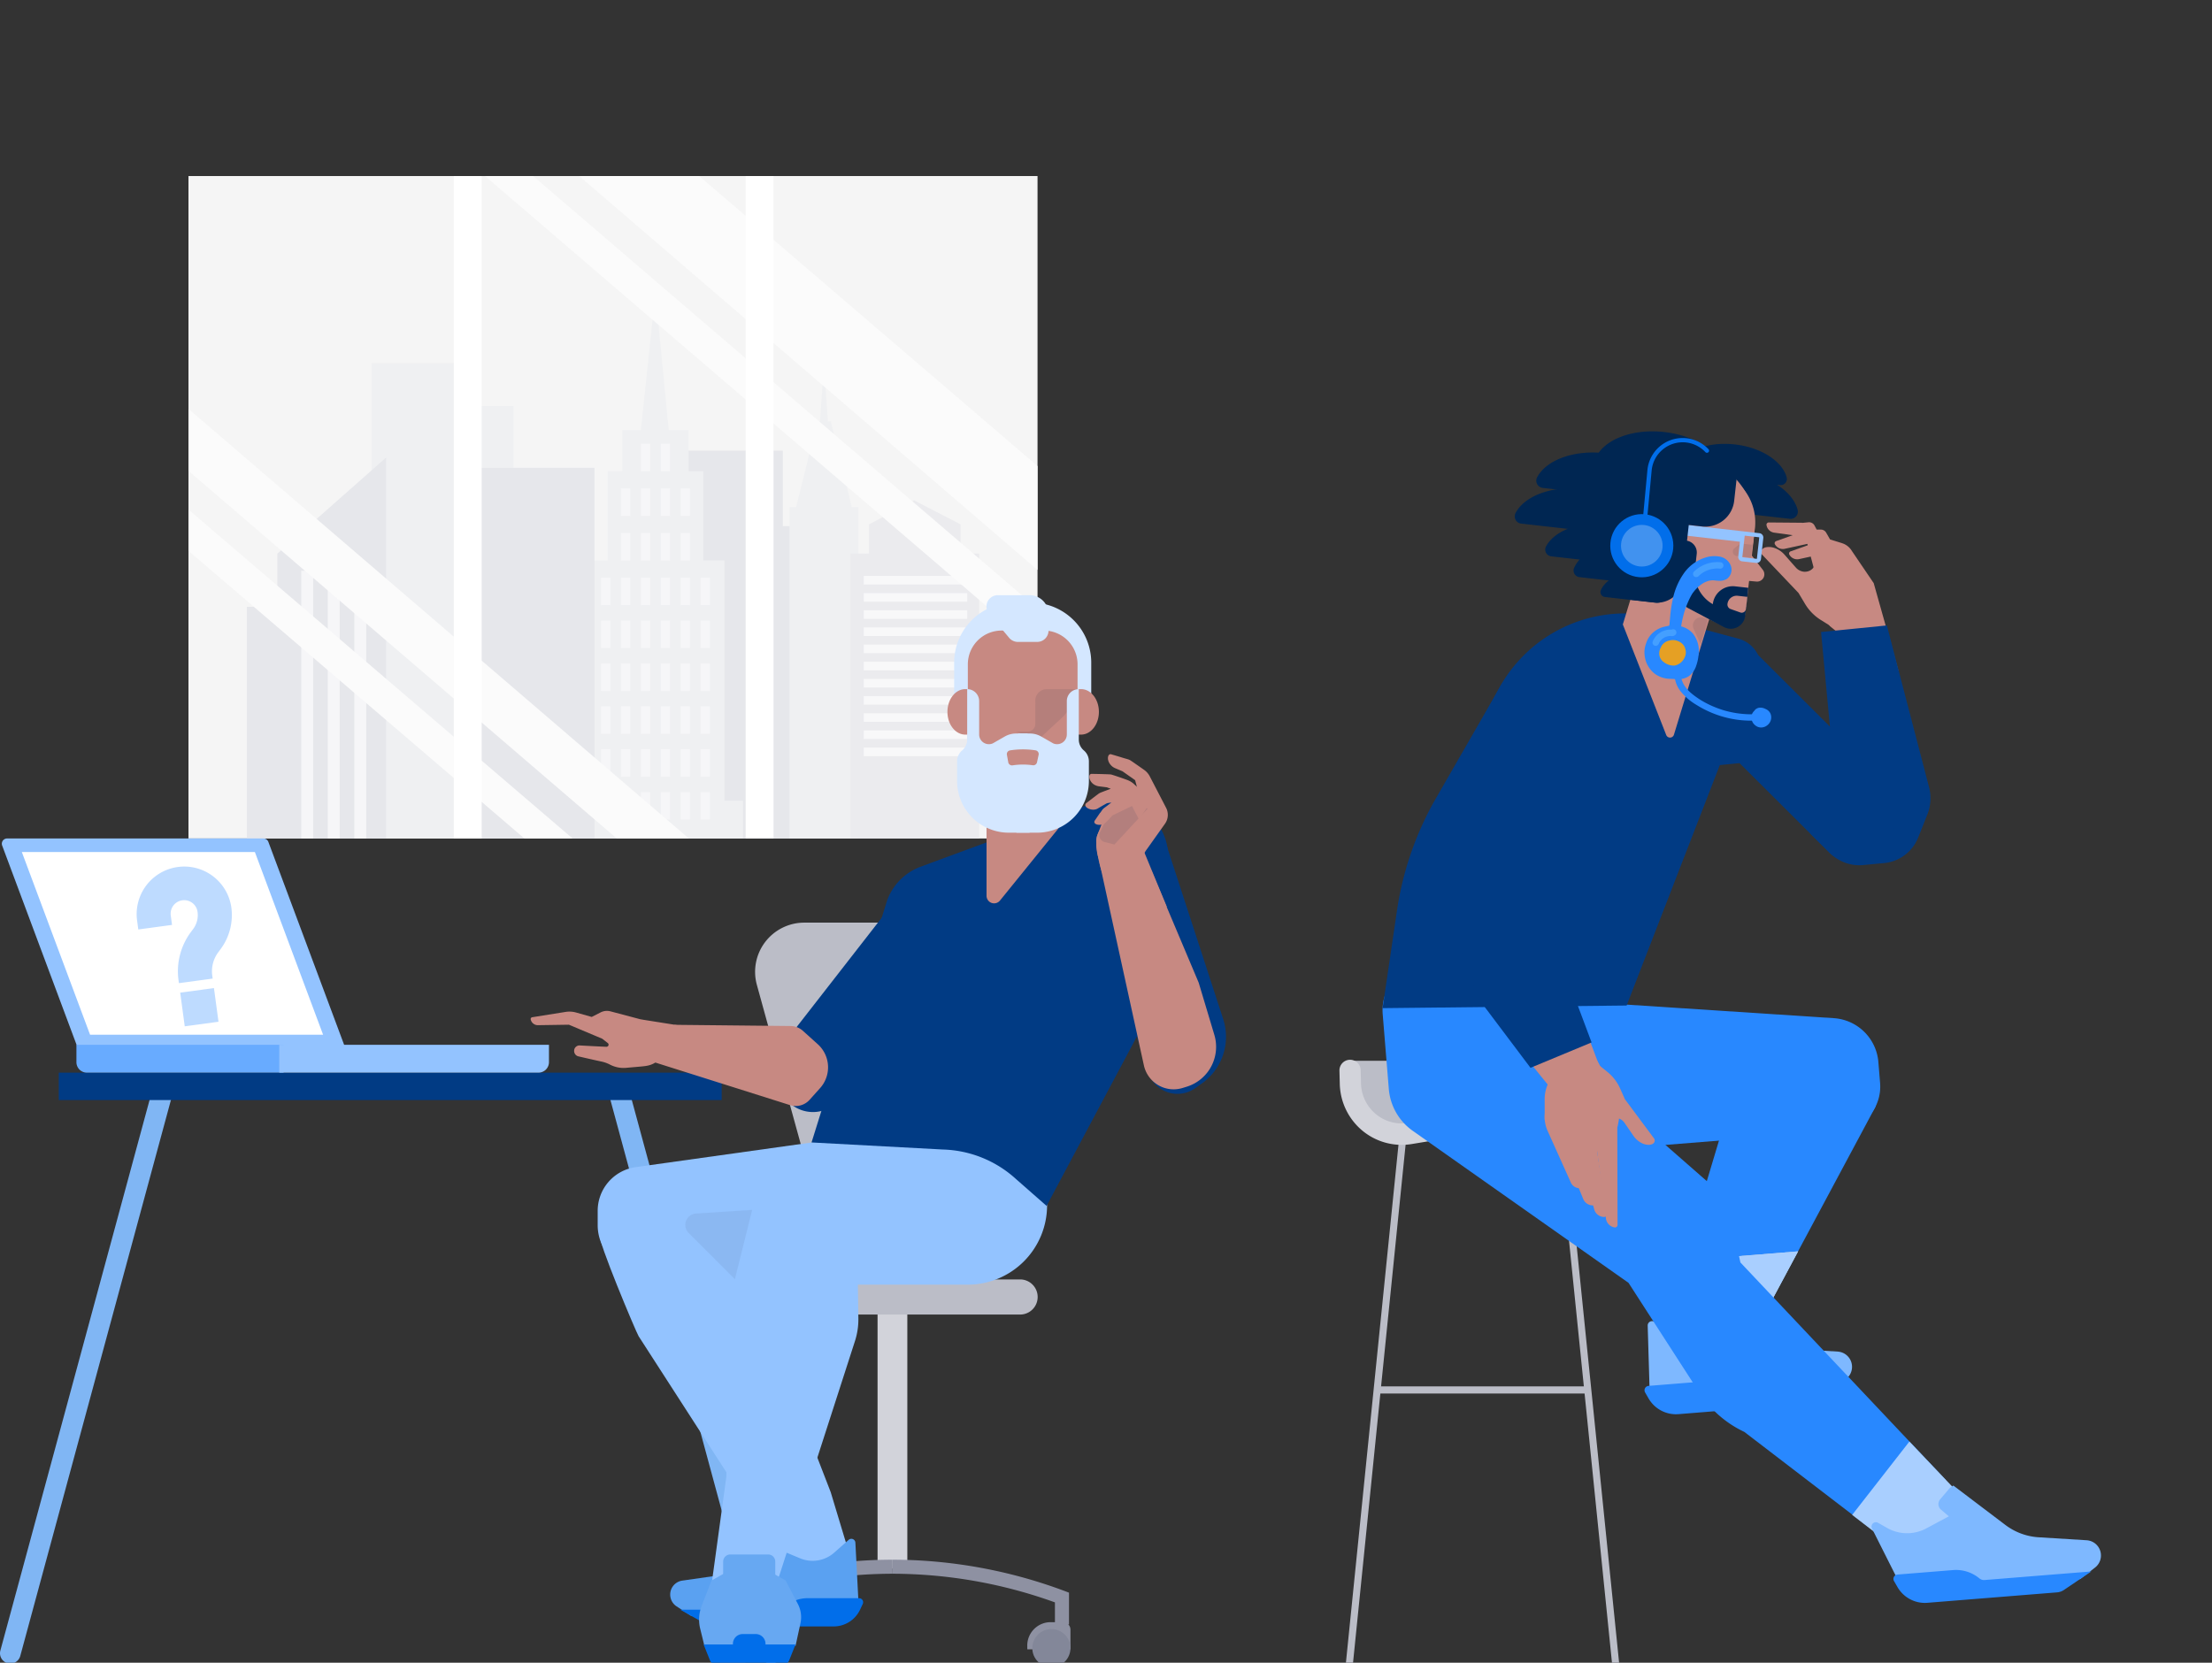 <svg xmlns="http://www.w3.org/2000/svg" xmlns:xlink="http://www.w3.org/1999/xlink" width="536" height="403" viewBox="0 0 536 403">
  <rect x="0" y="0" width="536" height="403" fill="#333333" stroke="none"/>
  <defs>
    <clipPath id="clip-path">
      <rect id="Rectangle_599" data-name="Rectangle 599" width="536" height="403" transform="translate(-11528 -22977)" fill="#fff" stroke="#707070" stroke-width="1"/>
    </clipPath>
  </defs>
  <g id="Mask_Group_12" data-name="Mask Group 12" transform="translate(11528 22977)" clip-path="url(#clip-path)">
    <g id="Help" transform="translate(-11575.998 -22923.455)">
      <g id="Group_1883" data-name="Group 1883" transform="translate(440.873 354.98) rotate(180)">
        <g id="Group_1882" data-name="Group 1882" transform="translate(0 0)">
          <g id="Group_1881" data-name="Group 1881">
            <path id="Path_3951" data-name="Path 3951" d="M14.008,137.843l1.708-.177L1.708,0,0,.177Z" fill="#bbbdc7"/>
            <path id="Path_3952" data-name="Path 3952" d="M0,1.732H50.944V0H0Z" transform="translate(8.398 70.768)" fill="#bbbdc7"/>
            <path id="Path_3953" data-name="Path 3953" d="M1.708,137.842,15.675.176,13.967,0,0,137.666Z" transform="translate(51.607 0.005)" fill="#bbbdc7"/>
            <path id="Path_3954" data-name="Path 3954" d="M0,0H37.535a7.154,7.154,0,0,1,7.123,7.184v8.87h-30.3a2.586,2.586,0,0,1-2.575-2.6V11.434A10.307,10.307,0,0,0,4.86,1.673Z" transform="translate(20.783 135.361)" fill="#bbbdc7"/>
            <path id="Path_3955" data-name="Path 3955" d="M2.606,0,15.528.082l7.725,10.96H8.169C4.33,10.542,1.862,7.286.224,3.626A2.588,2.588,0,0,1,2.606,0Z" transform="translate(1.087 128.485)" fill="#bbbdc7"/>
          </g>
          <path id="Path_3956" data-name="Path 3956" d="M2.574,0A2.556,2.556,0,0,0,1.06.5,2.612,2.612,0,0,0,.493,4.125L2.7,7.179a9.82,9.82,0,0,0,7.938,4.076h3.924a56.8,56.8,0,0,0,9.233-.758l14.2-2.348a9.809,9.809,0,0,1,7.863,2.133,9.983,9.983,0,0,1,3.6,7.368l.076,3.247a2.575,2.575,0,1,0,5.148-.123L54.6,17.5A15.208,15.208,0,0,0,49.126,6.269,14.937,14.937,0,0,0,37.161,3.022L22.957,5.37a51.628,51.628,0,0,1-8.4.69H10.634A4.666,4.666,0,0,1,6.86,4.123l-2.2-3.054A2.565,2.565,0,0,0,2.574,0Z" transform="translate(13.626 128.214)" fill="#d2d3da"/>
        </g>
      </g>
      <g id="Group_1886" data-name="Group 1886" transform="translate(93.669 -10.875)">
        <g id="Group_1885" data-name="Group 1885">
          <path id="Path_3957" data-name="Path 3957" d="M0,0H205.738V160.559H0Z" fill="#f5f5f5"/>
          <path id="Path_3958" data-name="Path 3958" d="M289.289,134.364v-18.3H263.572v18.3H261v75.7h30.861v-75.7Z" transform="translate(-145.272 -49.51)" fill="#e6e7eb"/>
          <path id="Path_3959" data-name="Path 3959" d="M343.534,114.317l-5.079-20.8h-.707l-.964-13.727-.964,13.727h-.643l-5.143,20.8h-1.607V194.6h16.716V114.317Z" transform="translate(-182.801 -34.038)" fill="#eff0f2"/>
          <path id="Path_3960" data-name="Path 3960" d="M123.2,89.466v-10.4H100.05V194.287h34.4V89.466Z" transform="translate(-55.688 -33.728)" fill="#eff0f2"/>
          <path id="Path_3961" data-name="Path 3961" d="M245.283,172.449V114.215H240.14V92.586H236.6V82.6h-4.822l-3.215-33.276L225.031,82.6h-4.5v9.983h-3.536v21.63h-5.143v58.234h-4.5V181.6h42.433v-9.151Z" transform="translate(-115.411 -21.042)" fill="#eff0f2"/>
          <g id="Group_1884" data-name="Group 1884" transform="translate(99.976 64.889)">
            <path id="Path_3962" data-name="Path 3962" d="M225.475,169.741h2.25V176.4h-2.25Z" transform="translate(-225.475 -137.297)" fill="#f6f6f8"/>
            <path id="Path_3963" data-name="Path 3963" d="M236.35,169.741h2.25V176.4h-2.25Z" transform="translate(-231.528 -137.297)" fill="#f6f6f8"/>
            <path id="Path_3964" data-name="Path 3964" d="M247.225,169.741h2.25V176.4h-2.25Z" transform="translate(-237.581 -137.297)" fill="#f6f6f8"/>
            <path id="Path_3965" data-name="Path 3965" d="M258.1,169.741h2.25V176.4H258.1Z" transform="translate(-243.634 -137.297)" fill="#f6f6f8"/>
            <path id="Path_3966" data-name="Path 3966" d="M268.975,169.741h2.25V176.4h-2.25Z" transform="translate(-249.687 -137.297)" fill="#f6f6f8"/>
            <path id="Path_3967" data-name="Path 3967" d="M236.35,150.881h2.25v6.655h-2.25Z" transform="translate(-231.528 -129.251)" fill="#f6f6f8"/>
            <path id="Path_3968" data-name="Path 3968" d="M247.225,150.881h2.25v6.655h-2.25Z" transform="translate(-237.581 -129.251)" fill="#f6f6f8"/>
            <path id="Path_3969" data-name="Path 3969" d="M258.1,150.881h2.25v6.655H258.1Z" transform="translate(-243.634 -129.251)" fill="#f6f6f8"/>
            <path id="Path_3970" data-name="Path 3970" d="M268.975,150.881h2.25v6.655h-2.25Z" transform="translate(-249.687 -129.251)" fill="#f6f6f8"/>
            <path id="Path_3971" data-name="Path 3971" d="M236.35,132.021h2.25v6.655h-2.25Z" transform="translate(-231.528 -121.206)" fill="#f6f6f8"/>
            <path id="Path_3972" data-name="Path 3972" d="M247.225,132.021h2.25v6.655h-2.25Z" transform="translate(-237.581 -121.206)" fill="#f6f6f8"/>
            <path id="Path_3973" data-name="Path 3973" d="M258.1,132.021h2.25v6.655H258.1Z" transform="translate(-243.634 -121.206)" fill="#f6f6f8"/>
            <path id="Path_3974" data-name="Path 3974" d="M268.975,132.021h2.25v6.655h-2.25Z" transform="translate(-249.687 -121.206)" fill="#f6f6f8"/>
            <path id="Path_3975" data-name="Path 3975" d="M247.225,113.161h2.25v6.655h-2.25Z" transform="translate(-237.581 -113.161)" fill="#f6f6f8"/>
            <path id="Path_3976" data-name="Path 3976" d="M258.1,113.161h2.25v6.655H258.1Z" transform="translate(-243.634 -113.161)" fill="#f6f6f8"/>
            <path id="Path_3977" data-name="Path 3977" d="M279.85,169.741h2.25V176.4h-2.25Z" transform="translate(-255.74 -137.297)" fill="#f6f6f8"/>
            <path id="Path_3978" data-name="Path 3978" d="M225.475,187.876h2.25v6.655h-2.25Z" transform="translate(-225.475 -145.033)" fill="#f6f6f8"/>
            <path id="Path_3979" data-name="Path 3979" d="M236.35,187.876h2.25v6.655h-2.25Z" transform="translate(-231.528 -145.033)" fill="#f6f6f8"/>
            <path id="Path_3980" data-name="Path 3980" d="M247.225,187.876h2.25v6.655h-2.25Z" transform="translate(-237.581 -145.033)" fill="#f6f6f8"/>
            <path id="Path_3981" data-name="Path 3981" d="M258.1,187.876h2.25v6.655H258.1Z" transform="translate(-243.634 -145.033)" fill="#f6f6f8"/>
            <path id="Path_3982" data-name="Path 3982" d="M268.975,187.876h2.25v6.655h-2.25Z" transform="translate(-249.687 -145.033)" fill="#f6f6f8"/>
            <path id="Path_3983" data-name="Path 3983" d="M279.85,187.876h2.25v6.655h-2.25Z" transform="translate(-255.74 -145.033)" fill="#f6f6f8"/>
            <path id="Path_3984" data-name="Path 3984" d="M225.475,206.011h2.25v6.655h-2.25Z" transform="translate(-225.475 -152.769)" fill="#f6f6f8"/>
            <path id="Path_3985" data-name="Path 3985" d="M236.35,206.011h2.25v6.655h-2.25Z" transform="translate(-231.528 -152.769)" fill="#f6f6f8"/>
            <path id="Path_3986" data-name="Path 3986" d="M247.225,206.011h2.25v6.655h-2.25Z" transform="translate(-237.581 -152.769)" fill="#f6f6f8"/>
            <path id="Path_3987" data-name="Path 3987" d="M258.1,206.011h2.25v6.655H258.1Z" transform="translate(-243.634 -152.769)" fill="#f6f6f8"/>
            <path id="Path_3988" data-name="Path 3988" d="M268.975,206.011h2.25v6.655h-2.25Z" transform="translate(-249.687 -152.769)" fill="#f6f6f8"/>
            <path id="Path_3989" data-name="Path 3989" d="M279.85,206.011h2.25v6.655h-2.25Z" transform="translate(-255.74 -152.769)" fill="#f6f6f8"/>
            <path id="Path_3990" data-name="Path 3990" d="M225.475,224.146h2.25V230.8h-2.25Z" transform="translate(-225.475 -160.504)" fill="#f6f6f8"/>
            <path id="Path_3991" data-name="Path 3991" d="M236.35,224.146h2.25V230.8h-2.25Z" transform="translate(-231.528 -160.504)" fill="#f6f6f8"/>
            <path id="Path_3992" data-name="Path 3992" d="M247.225,224.146h2.25V230.8h-2.25Z" transform="translate(-237.581 -160.504)" fill="#f6f6f8"/>
            <path id="Path_3993" data-name="Path 3993" d="M258.1,224.146h2.25V230.8H258.1Z" transform="translate(-243.634 -160.504)" fill="#f6f6f8"/>
            <path id="Path_3994" data-name="Path 3994" d="M268.975,224.146h2.25V230.8h-2.25Z" transform="translate(-249.687 -160.504)" fill="#f6f6f8"/>
            <path id="Path_3995" data-name="Path 3995" d="M279.85,224.146h2.25V230.8h-2.25Z" transform="translate(-255.74 -160.504)" fill="#f6f6f8"/>
            <path id="Path_3996" data-name="Path 3996" d="M225.475,242.28h2.25v6.655h-2.25Z" transform="translate(-225.475 -168.24)" fill="#f6f6f8"/>
            <path id="Path_3997" data-name="Path 3997" d="M236.35,242.28h2.25v6.655h-2.25Z" transform="translate(-231.528 -168.24)" fill="#f6f6f8"/>
            <path id="Path_3998" data-name="Path 3998" d="M247.225,242.28h2.25v6.655h-2.25Z" transform="translate(-237.581 -168.24)" fill="#f6f6f8"/>
            <path id="Path_3999" data-name="Path 3999" d="M258.1,242.28h2.25v6.655H258.1Z" transform="translate(-243.634 -168.24)" fill="#f6f6f8"/>
            <path id="Path_4000" data-name="Path 4000" d="M268.975,242.28h2.25v6.655h-2.25Z" transform="translate(-249.687 -168.24)" fill="#f6f6f8"/>
            <path id="Path_4001" data-name="Path 4001" d="M279.85,242.28h2.25v6.655h-2.25Z" transform="translate(-255.74 -168.24)" fill="#f6f6f8"/>
            <path id="Path_4002" data-name="Path 4002" d="M225.475,260.415h2.25v6.655h-2.25Z" transform="translate(-225.475 -175.976)" fill="#f6f6f8"/>
            <path id="Path_4003" data-name="Path 4003" d="M236.35,260.415h2.25v6.655h-2.25Z" transform="translate(-231.528 -175.976)" fill="#f6f6f8"/>
            <path id="Path_4004" data-name="Path 4004" d="M247.225,260.415h2.25v6.655h-2.25Z" transform="translate(-237.581 -175.976)" fill="#f6f6f8"/>
            <path id="Path_4005" data-name="Path 4005" d="M258.1,260.415h2.25v6.655H258.1Z" transform="translate(-243.634 -175.976)" fill="#f6f6f8"/>
            <path id="Path_4006" data-name="Path 4006" d="M268.975,260.415h2.25v6.655h-2.25Z" transform="translate(-249.687 -175.976)" fill="#f6f6f8"/>
            <path id="Path_4007" data-name="Path 4007" d="M279.85,260.415h2.25v6.655h-2.25Z" transform="translate(-255.74 -175.976)" fill="#f6f6f8"/>
          </g>
          <path id="Path_4008" data-name="Path 4008" d="M152.25,123.316h30.861v89.846H152.25Z" transform="translate(-84.742 -52.604)" fill="#e6e7eb"/>
          <path id="Path_4009" data-name="Path 4009" d="M39.294,142.257v12.895H31.9v56.154H65.654V118.964Z" transform="translate(-17.756 -50.747)" fill="#e6e7eb"/>
          <path id="Path_4010" data-name="Path 4010" d="M76.125,166.84h2.893v64.889H76.125Z" transform="translate(-42.371 -71.17)" fill="#f6f6f8"/>
          <path id="Path_4011" data-name="Path 4011" d="M61.625,166.84h2.893v64.889H61.625Z" transform="translate(-34.3 -71.17)" fill="#f6f6f8"/>
          <path id="Path_4012" data-name="Path 4012" d="M90.625,166.84h2.893v64.889H90.625Z" transform="translate(-50.442 -71.17)" fill="#f6f6f8"/>
          <path id="Path_4013" data-name="Path 4013" d="M388.457,149.977v-7.071L377.205,137.1l-10.93,5.807v7.088l-4.5-.017v69.065h31.182V149.977Z" transform="translate(-201.364 -58.483)" fill="#ebebee"/>
          <path id="Path_4014" data-name="Path 4014" d="M369.025,169.023H394.1v2.08H369.025Z" transform="translate(-205.399 -72.101)" fill="#f8f8f9"/>
          <path id="Path_4015" data-name="Path 4015" d="M369.025,176.277H394.1v2.08H369.025Z" transform="translate(-205.399 -75.196)" fill="#f8f8f9"/>
          <path id="Path_4016" data-name="Path 4016" d="M369.025,183.531H394.1v2.08H369.025Z" transform="translate(-205.399 -78.29)" fill="#f8f8f9"/>
          <path id="Path_4017" data-name="Path 4017" d="M369.025,190.785H394.1v2.08H369.025Z" transform="translate(-205.399 -81.385)" fill="#f8f8f9"/>
          <path id="Path_4018" data-name="Path 4018" d="M369.025,198.039H394.1v2.08H369.025Z" transform="translate(-205.399 -84.479)" fill="#f8f8f9"/>
          <path id="Path_4019" data-name="Path 4019" d="M369.025,205.3H394.1v2.08H369.025Z" transform="translate(-205.399 -87.576)" fill="#f8f8f9"/>
          <path id="Path_4020" data-name="Path 4020" d="M369.025,212.554H394.1v2.08H369.025Z" transform="translate(-205.399 -90.671)" fill="#f8f8f9"/>
          <path id="Path_4021" data-name="Path 4021" d="M369.025,219.808H394.1v2.08H369.025Z" transform="translate(-205.399 -93.765)" fill="#f8f8f9"/>
          <path id="Path_4022" data-name="Path 4022" d="M369.025,227.062H394.1v2.08H369.025Z" transform="translate(-205.399 -96.859)" fill="#f8f8f9"/>
          <path id="Path_4023" data-name="Path 4023" d="M369.025,234.315H394.1v2.08H369.025Z" transform="translate(-205.399 -99.954)" fill="#f8f8f9"/>
          <path id="Path_4024" data-name="Path 4024" d="M369.025,241.577H394.1v2.08H369.025Z" transform="translate(-205.399 -103.051)" fill="#f8f8f9"/>
          <path id="Path_4025" data-name="Path 4025" d="M295.936,104.854v10L162.052,0h11.653Z" transform="translate(-90.198)" fill="#fbfbfb"/>
          <path id="Path_4026" data-name="Path 4026" d="M121.25,202.549H103.779L0,113.443V98.435Z" transform="translate(0 -41.99)" fill="#fbfbfb"/>
          <path id="Path_4027" data-name="Path 4027" d="M93.074,220.7H81.4L0,150.982v-10Z" transform="translate(0 -60.142)" fill="#fbfbfb"/>
          <path id="Path_4028" data-name="Path 4028" d="M324.583,70.3V95.47L213.52,0H242.6Z" transform="translate(-118.845)" fill="#fbfbfb"/>
          <path id="Path_4029" data-name="Path 4029" d="M145,0h6.751V160.559H145Z" transform="translate(-80.707)" fill="#fff"/>
          <path id="Path_4030" data-name="Path 4030" d="M304.5,0h6.751V160.559H304.5Z" transform="translate(-169.484)" fill="#fff"/>
        </g>
      </g>
      <g id="Group_1888" data-name="Group 1888" transform="translate(47.998 206.439)">
        <g id="Group_1887" data-name="Group 1887" transform="translate(0)">
          <path id="Path_4031" data-name="Path 4031" d="M2.5,144.52a2.463,2.463,0,0,1-.653-.088A2.488,2.488,0,0,1,.085,141.38L37.255,4.182a2.5,2.5,0,0,1,4.826,1.3l-37.17,137.2A2.5,2.5,0,0,1,2.5,144.52Z" transform="translate(0.002 -1.301)" fill="#80b6f4"/>
          <path id="Path_4032" data-name="Path 4032" d="M371.566,144.521a2.5,2.5,0,0,1-2.411-1.843l-37.17-137.2a2.5,2.5,0,0,1,4.826-1.3l37.17,137.2a2.488,2.488,0,0,1-1.762,3.053,2.463,2.463,0,0,1-.653.088Z" transform="translate(-184.733 -1.301)" fill="#80b6f4"/>
          <path id="Path_4033" data-name="Path 4033" d="M32.117,0H192.749V6.643H32.117Z" transform="translate(-17.875)" fill="#013b84"/>
        </g>
      </g>
      <g id="Group_1891" data-name="Group 1891" transform="translate(220.925 170.08)">
        <g id="Group_1890" data-name="Group 1890" transform="translate(0 0)">
          <path id="Path_4034" data-name="Path 4034" d="M89.579,211.733h7.213V274.4H89.579Z" transform="translate(-49.86 -117.85)" fill="#d2d3da"/>
          <path id="Path_4035" data-name="Path 4035" d="M84.47,203.545H22.609a4.257,4.257,0,1,1,0-8.514h61.86a4.257,4.257,0,1,1,0,8.514Z" transform="translate(-10.213 -108.554)" fill="#bbbdc7"/>
          <g id="Group_1889" data-name="Group 1889" transform="translate(0 154.406)">
            <path id="Path_4036" data-name="Path 4036" d="M4.8,363.944H1.389v-7.72l1.1-.417a119.468,119.468,0,0,1,41.634-7.575l.025,3.406A116.331,116.331,0,0,0,4.8,358.581v5.363Z" transform="translate(-0.773 -348.232)" fill="#8e91a2"/>
            <path id="Path_4037" data-name="Path 4037" d="M140.522,363.943h-3.408V358.58a116.338,116.338,0,0,0-39.351-6.943l.025-3.406a119.463,119.463,0,0,1,41.634,7.575l1.1.417Z" transform="translate(-54.415 -348.231)" fill="#8e91a2"/>
            <path id="Path_4038" data-name="Path 4038" d="M4.8,382.388H1.811A1.811,1.811,0,0,0,0,384.2v4.768H10.459l.007-.872A5.663,5.663,0,0,0,4.8,382.388Z" transform="translate(0 -367.243)" fill="#8e91a2"/>
            <path id="Path_4039" data-name="Path 4039" d="M177.059,382.388h2.989a1.811,1.811,0,0,1,1.811,1.81v4.768H171.4l-.007-.872A5.664,5.664,0,0,1,177.059,382.388Z" transform="translate(-95.398 -367.243)" fill="#8e91a2"/>
          </g>
          <ellipse id="Ellipse_358" data-name="Ellipse 358" cx="4.623" cy="4.62" rx="4.623" ry="4.62" transform="translate(77.216 171.223)" fill="#838799"/>
          <ellipse id="Ellipse_359" data-name="Ellipse 359" cx="4.623" cy="4.62" rx="4.623" ry="4.62" transform="translate(0 171.223)" fill="#838799"/>
          <path id="Path_4040" data-name="Path 4040" d="M41.67,93.453V64.506L28.749,17.612A9.366,9.366,0,0,1,37.783,5.76h41.85a9.366,9.366,0,0,1,9.035,11.851L75.747,64.506V93.453H55.233" transform="translate(-15.811 -3.206)" fill="#bbbdc7"/>
          <path id="Path_4041" data-name="Path 4041" d="M75.091,92.8H52.022a2.554,2.554,0,1,1,0-5.108H69.98V60.955l.091-.334L82.992,13.727a6.812,6.812,0,0,0-6.57-8.619H34.572A6.812,6.812,0,0,0,28,13.727L41.014,60.955V90.247a2.556,2.556,0,0,1-5.112,0v-28.6L23.073,15.084A11.922,11.922,0,0,1,34.572,0H76.421a11.922,11.922,0,0,1,11.5,15.084L75.091,61.645V92.8Z" transform="translate(-12.6 0)" fill="#bbbdc7"/>
        </g>
      </g>
      <g id="Group_1894" data-name="Group 1894" transform="matrix(-0.943, 0.334, -0.334, -0.943, 583.998, 319.232)">
        <g id="Group_1893" data-name="Group 1893" transform="translate(0 0)">
          <path id="Path_4042" data-name="Path 4042" d="M2.028,0,0,17.877l.226-1.354a2.534,2.534,0,0,1,.1-.384,2.484,2.484,0,0,1,3.144-1.56h.047A2.979,2.979,0,0,1,5.3,16.275l1.535,3.82a5.762,5.762,0,0,0,1.833,2.458,4,4,0,0,0,1.819.793,1.989,1.989,0,0,0,.943-.1,1.037,1.037,0,0,0,.116-.055.985.985,0,0,0,.368-1.342L6.758,10.283,6.163,7.32A11.672,11.672,0,0,0,3.875,2.34L2.142.156A1.5,1.5,0,0,1,2.028,0Z" transform="translate(11.205 238.983)" fill="#c78982"/>
          <path id="Path_4043" data-name="Path 4043" d="M7.521,10.317c3.409.9,4.613,3.116,5.927,5.273l.181.521L11.611,40.6l.372.993L9.95,41.08A1.475,1.475,0,0,1,8.856,39.87l-.165-1.1-.977-.359a1.472,1.472,0,0,1-.94-1.115l-.347-1.876L4.01,33.608a4.235,4.235,0,0,1-1.627-2.58L0,21.912,1.45,0,9.914,2.961Z" transform="translate(0 223.512)" fill="#c78982"/>
          <path id="Path_4044" data-name="Path 4044" d="M0,54.345,3.456,14a10.641,10.641,0,0,1,2.6-6.107L10.008,3.38A9.9,9.9,0,0,1,19.875.3l4.947,1.248A9.922,9.922,0,0,1,31.3,6.8l3.014,6.142-9.793,9.7L15.561,58.169Z" transform="translate(0.412 180.356)" fill="#013b84"/>
          <path id="Path_4045" data-name="Path 4045" d="M0,0,9.078,4.7A2.178,2.178,0,0,1,10.14,7.128l-.006.013a.559.559,0,0,1-.74.281L1.913,4.7Z" transform="translate(9.614 260.334)" fill="#c78982"/>
          <path id="Path_4046" data-name="Path 4046" d="M0,0,8.359,1.059a2.173,2.173,0,0,1,1.829,1.913s0,.01,0,.014a.559.559,0,0,1-.6.519l-8.152.022Z" transform="translate(9.238 259.413)" fill="#c78982"/>
          <path id="Path_4047" data-name="Path 4047" d="M0,0,7.278.921A2.173,2.173,0,0,1,9.107,2.834a.061.061,0,0,1,0,.014.559.559,0,0,1-.6.519l-7.129.019Z" transform="translate(7.862 256.035)" fill="#c78982"/>
          <path id="Path_4048" data-name="Path 4048" d="M2.448,0,0,2.705,5.4,7.616,7.845,4.911Z" transform="translate(3.685 252.647)" fill="#c78982"/>
          <path id="Path_4049" data-name="Path 4049" d="M0,7.307H4.426V0H0Z" transform="matrix(-0.974, 0.227, -0.226, -0.974, 8.183, 255.177)" fill="#c78982"/>
          <path id="Path_4050" data-name="Path 4050" d="M34.3,58.843,65.7,15.926l-13.638-.543L52.675,0,.685,47.372A2.1,2.1,0,0,0,1.6,50.956Z" transform="translate(41.463 78.153)" fill="#2888ff"/>
          <path id="Path_4051" data-name="Path 4051" d="M35.842,15.925,22.2,15.383,22.813,0,0,20.786l27.022,7.193Z" transform="translate(71.326 78.152)" fill="#ccc"/>
          <path id="Path_4052" data-name="Path 4052" d="M35.842,15.925,22.2,15.383,22.813,0,0,20.786l27.022,7.193Z" transform="translate(71.326 78.152)" fill="#a9cfff"/>
          <path id="Path_4053" data-name="Path 4053" d="M6.835,0l-4.3,1.414a3.7,3.7,0,0,0-.291,6.912l7.447,3.169A17.646,17.646,0,0,1,19.575,22.33l1.88,5.84,3.561-1.062a1.766,1.766,0,0,0,1.232-2L25.8,22.575l4.787-.648a8.542,8.542,0,0,1,8.263,3.745l2.8,4.215a1.056,1.056,0,0,0,1.886-.262l4.617-14.382.034-3.666Z" transform="translate(68.128 64.51)" fill="#7eb8ff"/>
          <path id="Path_4054" data-name="Path 4054" d="M45.825,15.876l-.3-1.623A7.66,7.66,0,0,0,39.967,8.22L9.531.119A3.51,3.51,0,0,0,7.745.113L0,2.122,25.06,8.793a1.764,1.764,0,0,1,1.06.8,8.851,8.851,0,0,0,5.324,4.02l13.071,3.479A1.059,1.059,0,0,0,45.825,15.876Z" transform="translate(71.833 63.214)" fill="#2888ff"/>
          <path id="Path_4055" data-name="Path 4055" d="M7,26.564,82.694,59.079,92.751,21.1,14.856.364A10.76,10.76,0,0,0,1.691,8.026l-1.3,4.919A11.594,11.594,0,0,0,7,26.564Z" transform="translate(37.284 122.733)" fill="#2888ff"/>
          <path id="Path_4056" data-name="Path 4056" d="M90.886,161.126l4.641-17.53a13.772,13.772,0,0,0-2.074-11.484L56.479,79.938,49.192,49.179a26.329,26.329,0,0,0-7.1-12.653L18.343,0,0,9.277,29.286,75.543l-2,15.786,43.771,78.022,7.78.485a11.719,11.719,0,0,0,12.051-8.71Z" transform="translate(56.1 25.522)" fill="#2888ff"/>
          <path id="Path_4057" data-name="Path 4057" d="M16.111,0,28.237,18.761l-19,12.127L0,10.214Z" transform="translate(52.049 15.616)" fill="#a9cfff"/>
          <path id="Path_4058" data-name="Path 4058" d="M6.835,0l-4.3,1.414a3.7,3.7,0,0,0-.291,6.912L12.972,12.89a14.883,14.883,0,0,1,6.6,5.514L28.257,31.6l.976-.247,3.159-1.838A1.77,1.77,0,0,0,33.03,27.1l-1.251-2.161L37.907,24a9.828,9.828,0,0,1,8.929,3.3l1.626,1.884a1.057,1.057,0,0,0,1.848-.827L48.19,11.576Z" transform="translate(26.553 1.297)" fill="#7eb8ff"/>
          <path id="Path_4059" data-name="Path 4059" d="M45.825,15.876l-.3-1.623A7.66,7.66,0,0,0,39.967,8.22L9.532.119A3.51,3.51,0,0,0,7.745.113L0,2.122,25.06,8.793a1.764,1.764,0,0,1,1.06.8,8.851,8.851,0,0,0,5.324,4.02l13.071,3.479a1.059,1.059,0,0,0,1.311-1.216Z" transform="translate(30.258 0)" fill="#2888ff"/>
          <path id="Path_4060" data-name="Path 4060" d="M48.405,0l55.933,19.136L93.345,39.907A77.067,77.067,0,0,1,75.832,62.191L51.544,83a6.805,6.805,0,0,1-8.286.915L0,56.318Z" transform="translate(42.171 168.946)" fill="#013b84"/>
          <path id="Path_4061" data-name="Path 4061" d="M0,0,.4,25.819a7.452,7.452,0,0,0,3.224,6.024L19.268,42.6a34.848,34.848,0,0,0,43.065-2.8L76.925,26.685,40.685,10.054Z" transform="translate(31.774 211.861)" fill="#013b84"/>
          <path id="Path_4062" data-name="Path 4062" d="M13.564.662A6.67,6.67,0,0,1,22.474,3.8L40.345,41.1a12.292,12.292,0,0,1-5.736,16.382l-1.662.8A7.629,7.629,0,0,1,22.755,54.7L0,7.194Z" transform="translate(9.395 183.563)" fill="#013b84"/>
          <g id="Group_1892" data-name="Group 1892" transform="translate(95.036 119.168)">
            <path id="Path_4063" data-name="Path 4063" d="M0,0,.787,38.437l16.512,5.6,3.411-16.673L11.932,2.537Z" transform="translate(6.514 31.31)" fill="#c78982"/>
            <path id="Path_4064" data-name="Path 4064" d="M8.578.027A2.5,2.5,0,0,1,9.949,2.733L6.024,21.155,0,22.6,7.777.475A.64.64,0,0,1,8.563.023Z" transform="translate(7.563 0)" fill="#c78982"/>
            <path id="Path_4065" data-name="Path 4065" d="M5.146.005A2.492,2.492,0,0,1,6.9,2.479l-1.159,18.8L0,23.611,4.42.568A.64.64,0,0,1,5.13,0a.031.031,0,0,1,.017,0Z" transform="translate(12.534 3.268)" fill="#c78982"/>
            <path id="Path_4066" data-name="Path 4066" d="M2.513,0A2.49,2.49,0,0,1,4.531,2.263l.921,18.817L0,24.03,1.854.639A.641.641,0,0,1,2.5,0Z" transform="translate(16.567 6.777)" fill="#c78982"/>
            <path id="Path_4067" data-name="Path 4067" d="M1.577,0A2.316,2.316,0,0,1,3.585,2.1L4.712,15.8A8.183,8.183,0,0,1,1.052,23.3L0,23.979.969.68A.657.657,0,0,1,1.562,0,.037.037,0,0,0,1.577,0Z" transform="translate(19.013 11.753)" fill="#c78982"/>
            <path id="Path_4068" data-name="Path 4068" d="M16.584,4.542,8.813.169a6.2,6.2,0,0,0-7.446,4.59L.168,9.8c-.789,3.315,1.283,11.437,4.589,12.228l8.493-8.086a8.94,8.94,0,0,0,2.265-3.5l1.59-4.506A1.158,1.158,0,0,0,16.584,4.542Z" transform="translate(6.322 24.568)" fill="#c78982"/>
            <path id="Path_4069" data-name="Path 4069" d="M6.713,22.42,10.562,6.248,10.2,7.465a2.353,2.353,0,0,1-.133.341,2.294,2.294,0,0,1-3.058,1.08l-.043-.006A2.759,2.759,0,0,1,5.519,7.125L4.536,3.449A5.321,5.321,0,0,0,3.127.988a3.684,3.684,0,0,0-1.58-.93A1.829,1.829,0,0,0,.67.049.838.838,0,0,0,.557.087.911.911,0,0,0,.07,1.277L3.518,12.461l.217,2.783A10.8,10.8,0,0,0,5.28,20.069l1.346,2.2a1.542,1.542,0,0,1,.086.154Z" transform="translate(0 16.053)" fill="#c78982"/>
            <path id="Path_4070" data-name="Path 4070" d="M18.213,11.627C19.535,6.49,16.667,1.458,11.807.388S3.954.059.612,7.754C-1.5,12.619,2.158,17.924,7.018,18.993S16.89,16.765,18.213,11.627Z" transform="translate(4.81 18.927)" fill="#c78982"/>
          </g>
          <path id="Path_4071" data-name="Path 4071" d="M16,0l6.279,19.964.239,27.113A12.263,12.263,0,0,1,10.609,59.683l-1.843.05A7.647,7.647,0,0,1,.923,52.286L0,.858Z" transform="translate(101.564 162.492)" fill="#013b84"/>
          <path id="Path_4072" data-name="Path 4072" d="M29.65,13.377c-2.42,5-10.873,5.885-18.881,1.985C3.938,12.035-.363,6.3.024,1.584A1.755,1.755,0,0,1,2.547.179Z" transform="translate(11.412 266.728)" fill="#002652"/>
          <path id="Path_4073" data-name="Path 4073" d="M25.242,11.389c-2.06,4.254-9.257,5.01-16.074,1.69C3.353,10.247-.309,5.363.02,1.348A1.494,1.494,0,0,1,2.169.153Z" transform="translate(11.301 275.247)" fill="#002652"/>
          <path id="Path_4074" data-name="Path 4074" d="M0,20.792,8.984,1.968a3.623,3.623,0,0,1,5.8-.892L30.868,17.323Z" transform="translate(22.95 246.674)" fill="#c78982"/>
          <path id="Path_4075" data-name="Path 4075" d="M5.851,1.7,2.5.164A1.764,1.764,0,0,0,.092,2.323l2.1,6.4Z" transform="translate(24.15 255.106)" fill="#c78982"/>
          <path id="Path_4076" data-name="Path 4076" d="M6.87,20.3l.421.219a3.626,3.626,0,0,0,4.891-1.561L17.97,7.739,3.043,0,1.422,3.144A12.75,12.75,0,0,0,6.87,20.3Z" transform="translate(21.375 264.198)" fill="#c78982"/>
          <path id="Path_4077" data-name="Path 4077" d="M15.764,43.182,0,31.46,22.973.4a.991.991,0,0,1,1.788.559l.963,28.755Z" transform="translate(34.897 226.571)" fill="#c78982"/>
          <path id="Path_4078" data-name="Path 4078" d="M0,11.927l9.357,4.851L15.508,4.851,6.151,0Z" transform="translate(23.288 254.391)" fill="#c78982"/>
          <path id="Path_4079" data-name="Path 4079" d="M9.5,38.528l4.485,2.184a9.854,9.854,0,0,0,13.185-4.577L37.944,13.89,9.418,0,1.7,15.937A16.925,16.925,0,0,0,9.5,38.528Z" transform="translate(21.633 250.289)" fill="#c78982"/>
          <path id="Path_4080" data-name="Path 4080" d="M0,5.11l.812.673A1.983,1.983,0,0,0,4.05,4.073L3.683,0" transform="translate(40.767 245.462)" fill="#1d2445" opacity="0.1"/>
          <path id="Path_4081" data-name="Path 4081" d="M0,2.851,2.171,3.908a1.051,1.051,0,0,0,.808.048l1.342-.466a1.061,1.061,0,0,0,.116-1.955L1.288,0" transform="translate(24.652 261.167)" fill="#1d2445" opacity="0.1"/>
          <path id="Path_4082" data-name="Path 4082" d="M9.024,20.069l1.632-3.37A8.665,8.665,0,0,0,9.426,7.27,4.886,4.886,0,0,1,2.888,9.54L0,8.133,2.976,1.99a3.519,3.519,0,0,1,5.76-.851l6.669,7.256a3.54,3.54,0,0,1,.578,3.937L10.361,23.94A2.9,2.9,0,0,1,9.024,20.069Z" transform="translate(29.013 246.364)" fill="#002652"/>
          <path id="Path_4083" data-name="Path 4083" d="M4.794,1.8,2.855.229A1.029,1.029,0,0,0,1.282.582L0,3.228,2.092,4.247A2.252,2.252,0,0,0,5.106,3.2a1.16,1.16,0,0,0-.312-1.4Z" transform="translate(29.974 249.287)" fill="#c78982"/>
          <path id="Path_4084" data-name="Path 4084" d="M20.366,6.57,14.841,0,.355,29.905a3.536,3.536,0,0,0,1.63,4.721l1.426.694a12.323,12.323,0,0,0,17.165-7.457l2.476-8A14.157,14.157,0,0,0,20.366,6.57Z" transform="translate(35.659 258.57)" fill="#002652"/>
          <path id="Path_4085" data-name="Path 4085" d="M15.5,6.843,1.445,0,0,2.177l14.368,7Z" transform="translate(25.282 265.474)" fill="#93c3ff"/>
          <path id="Path_4086" data-name="Path 4086" d="M11.093,32.7,0,27.3,11.534,3.486A6.164,6.164,0,0,1,19.781.623l5.541,2.7Z" transform="translate(31.833 258.112)" fill="#002652"/>
          <path id="Path_4087" data-name="Path 4087" d="M13.061,17.807,0,11.447,3.617,3.98A7.039,7.039,0,0,1,13.034.712l6.722,3.273Z" transform="translate(21.577 271.542)" fill="#002652"/>
          <path id="Path_4088" data-name="Path 4088" d="M4.1,7.231a.065.065,0,0,0,.087-.03L6.424,2.585A.066.066,0,0,0,6.393,2.5L3.321,1a.066.066,0,0,0-.088.031L1,5.647a.065.065,0,0,0,.031.087Zm-.433.895L.6,6.629A1.06,1.06,0,0,1,.107,5.213L2.343.6A1.055,1.055,0,0,1,3.755.107L6.828,1.6A1.061,1.061,0,0,1,7.316,3.02L5.081,7.635A1.056,1.056,0,0,1,3.668,8.125Z" transform="translate(21.45 259.445)" fill="#93c3ff"/>
          <path id="Path_4089" data-name="Path 4089" d="M.652,0c-2.42,5,2.11,12.207,10.117,16.107,6.831,3.327,13.987,3.169,17.444-.052a1.762,1.762,0,0,0-.459-2.857Z" transform="translate(47.907 274.332)" fill="#002652"/>
          <path id="Path_4090" data-name="Path 4090" d="M.606,0c-2.25,4.645,1.962,11.349,9.407,14.975,6.351,3.093,13,2.946,16.219-.048a1.638,1.638,0,0,0-.426-2.656Z" transform="translate(45.644 265.351)" fill="#002652"/>
          <path id="Path_4091" data-name="Path 4091" d="M5.829.434A4.052,4.052,0,0,0,.887,6.593,16.779,16.779,0,0,0,6.81,11.305c5.521,2.689,11.479,2.2,14.506-.882a1.621,1.621,0,0,0-.246-2.568Z" transform="translate(45.762 262.806)" fill="#002652"/>
          <path id="Path_4092" data-name="Path 4092" d="M4.294.32A2.985,2.985,0,0,0,.653,4.858,12.37,12.37,0,0,0,5.017,8.329C9.084,10.31,13.473,9.952,15.7,7.68a1.194,1.194,0,0,0-.18-1.892Z" transform="translate(47.093 258.274)" fill="#002652"/>
          <path id="Path_4093" data-name="Path 4093" d="M.652,0c-2.42,5,2.11,12.207,10.117,16.107,6.831,3.327,13.987,3.169,17.444-.052a1.762,1.762,0,0,0-.459-2.857Z" transform="translate(40.102 280.741)" fill="#002652"/>
          <path id="Path_4094" data-name="Path 4094" d="M.652,0c-2.42,5,2.11,12.207,10.117,16.107,6.831,3.327,13.987,3.169,17.444-.052a1.762,1.762,0,0,0-.459-2.857Z" transform="translate(24.817 280.76)" fill="#002652"/>
        </g>
      </g>
      <g id="Group_1896" data-name="Group 1896" transform="translate(181.019 206.439) rotate(180)">
        <g id="Group_1895" data-name="Group 1895">
          <path id="Path_4095" data-name="Path 4095" d="M64.833,0H0L18.668,50.015a1.276,1.276,0,0,0,1.2.826H81.976a1.267,1.267,0,0,0,1.2-1.7Z" transform="translate(49.324 5.914)" fill="#93c3ff"/>
          <path id="Path_4096" data-name="Path 4096" d="M56.467,0H0L16.529,44.28H73Z" transform="translate(54.731 9.195)" fill="#fff"/>
          <path id="Path_4097" data-name="Path 4097" d="M0,0H47.642a2.54,2.54,0,0,1,2.551,2.531V6.744H0Z" transform="translate(64.31)" fill="#68abff"/>
          <path id="Path_4098" data-name="Path 4098" d="M2.551,0h62.8V6.744H0V2.531A2.542,2.542,0,0,1,2.551,0Z" fill="#93c3ff"/>
        </g>
      </g>
      <g id="Group_1899" data-name="Group 1899" transform="translate(176.585 90.711)">
        <g id="Group_1898" data-name="Group 1898" transform="translate(0)">
          <path id="Path_4099" data-name="Path 4099" d="M143.218,220.078l26.06-33.472-15.944-10.472-30.813,39.576L132,221.939a8.38,8.38,0,0,0,11.215-1.86Z" transform="translate(-68.195 -98.037)" fill="#013b84"/>
          <path id="Path_4100" data-name="Path 4100" d="M63.459,243.352l34.727,10.975a4.519,4.519,0,0,0,4.728-1.294l2.547-2.84a7.539,7.539,0,0,0-.567-10.631l-3.609-3.25a4.516,4.516,0,0,0-2.979-1.161l-28.114-.288Z" transform="translate(-35.321 -130.725)" fill="#c78982"/>
          <path id="Path_4101" data-name="Path 4101" d="M0,229.3v-.01a.451.451,0,0,1,.37-.511l8.093-1.29a5.945,5.945,0,0,1,2.61.165l3.722,1.053,2.142-1.094a3.366,3.366,0,0,1,2.419-.258l6.991,1.852.057.016a7.379,7.379,0,0,0,.736.134l0,.01,14.91,2.368-10.229,6.578c-1.848,2.13-3.346,2.254-5.349,2.435l-3.521.31a7.141,7.141,0,0,1-3.686-.774,8.184,8.184,0,0,0-2.209-.785c-2.177-.464-5.591-1.264-5.591-1.264a1.346,1.346,0,0,1-.931-1.284v-.129a1.309,1.309,0,0,1,1.4-1.207c.726.047,5.056.278,6.41.325h.01a.524.524,0,0,0,.494-.341.493.493,0,0,0-.16-.562l-1.338-1.047-8.083-3.4-7.507.114a1.772,1.772,0,0,1-1.75-1.377Z" transform="translate(0.001 -126.48)" fill="#c78982"/>
          <path id="Path_4102" data-name="Path 4102" d="M45.763,299.419l75.342-10.56v35.83H47.821a11.205,11.205,0,0,1-11.194-11.217v-3.46a10.7,10.7,0,0,1,9.136-10.593Z" transform="translate(-20.387 -160.779)" fill="#93c3ff"/>
          <path id="Path_4103" data-name="Path 4103" d="M198.031,292.306l-67.068,7.956v29.551h47.85a19.238,19.238,0,0,0,19.218-19.258V292.306Z" transform="translate(-72.894 -162.698)" fill="#93c3ff"/>
          <path id="Path_4104" data-name="Path 4104" d="M153.5,194.947l31.822,1.713a27.373,27.373,0,0,1,17.733,7.17l7.4,6.5,20.669-38.786a51.777,51.777,0,0,0,6.008-19.2l2.715-25.132a13.759,13.759,0,0,0-18.762-14.284l-41.46,15.3a13.763,13.763,0,0,0-7.758,7.889Z" transform="translate(-85.438 -62.3)" fill="#013b84"/>
          <path id="Path_4105" data-name="Path 4105" d="M302.583,142.526,318.091,191.5a7.4,7.4,0,0,0,11.33,3.825l1.619-1.142a13.878,13.878,0,0,0,5.185-15.635l-13.79-42.335-19.853,6.313Z" transform="translate(-168.417 -75.816)" fill="#013b84"/>
          <path id="Path_4106" data-name="Path 4106" d="M264.658,29.747l-33.217.339V18.623A14.56,14.56,0,0,1,245.986,4.048h4.127a14.56,14.56,0,0,1,14.545,14.575Z" transform="translate(-128.82 -2.253)" fill="#d4e7ff"/>
          <g id="Group_1897" data-name="Group 1897" transform="translate(105.936 8.574)">
            <path id="Path_4107" data-name="Path 4107" d="M290.95,62.379h-7a.984.984,0,0,1-.845-1.079V52.434a.984.984,0,0,1,.845-1.079h7c2.385,0,4.319,2.468,4.319,5.511S293.336,62.379,290.95,62.379Z" transform="translate(-263.513 -37.158)" fill="#c78982"/>
            <path id="Path_4108" data-name="Path 4108" d="M257.324,19.337h-10.23a8.187,8.187,0,0,0-8.179,8.2v25.8H265.5v-25.8A8.186,8.186,0,0,0,257.324,19.337Z" transform="translate(-238.915 -19.337)" fill="#c78982"/>
            <path id="Path_4109" data-name="Path 4109" d="M249.131,109.776V66.333H266.66V93.32l-14.271,17.614A1.833,1.833,0,0,1,249.131,109.776Z" transform="translate(-244.602 -45.495)" fill="#c78982"/>
          </g>
          <path id="Path_4110" data-name="Path 4110" d="M280.135,51.355h-7.351a2.8,2.8,0,0,0-2.793,2.8v.338a1.856,1.856,0,0,0,.05.412h-.05v4.908a1.835,1.835,0,0,1-1.834,1.837h-2.772l5.325,1.965,6.264-5.818,1.167-1.472h1.994Z" transform="translate(-147.713 -28.584)" fill="#1d2445" opacity="0.1"/>
          <path id="Path_4111" data-name="Path 4111" d="M232.088,62.379h7a.984.984,0,0,0,.845-1.079V52.434a.984.984,0,0,0-.845-1.079h-7c-2.385,0-4.319,2.468-4.319,5.511S229.7,62.379,232.088,62.379Z" transform="translate(-126.776 -28.584)" fill="#c78982"/>
          <path id="Path_4112" data-name="Path 4112" d="M280.561,63.576V51.357a2.907,2.907,0,0,0-2.9,2.909v8.048a2.36,2.36,0,0,1-3.2,2.236,1.837,1.837,0,0,1-.2-.1l-2.811-1.609a5.5,5.5,0,0,0-2.729-.727h-2.817l-.458,24.039h5.042A12.543,12.543,0,0,0,283.006,73.6V68.852a3.458,3.458,0,0,0-1.222-2.638A3.457,3.457,0,0,1,280.561,63.576Z" transform="translate(-147.74 -28.585)" fill="#d4e7ff"/>
          <path id="Path_4113" data-name="Path 4113" d="M235.486,63.576V51.357a2.907,2.907,0,0,1,2.9,2.909v8.048a2.36,2.36,0,0,0,3.2,2.236,1.839,1.839,0,0,0,.2-.1l2.811-1.609a5.5,5.5,0,0,1,2.729-.727h2.817l.458,24.039h-5.042A12.543,12.543,0,0,1,233.041,73.6V68.852a3.458,3.458,0,0,1,1.222-2.638A3.457,3.457,0,0,0,235.486,63.576Z" transform="translate(-129.71 -28.585)" fill="#d4e7ff"/>
          <path id="Path_4114" data-name="Path 4114" d="M264.122,8.574V4.593A4.589,4.589,0,0,0,259.538,0h-7.706a2.757,2.757,0,0,0-2.109,4.526l4.864,5.818a2.749,2.749,0,0,0,2.109.986h4.676A2.753,2.753,0,0,0,264.122,8.574Z" transform="translate(-138.635)" fill="#d4e7ff"/>
          <path id="Path_4115" data-name="Path 4115" d="M260.574,87.42l-.329-1.81A.918.918,0,0,1,261,84.536a20.208,20.208,0,0,1,6.2-.011.91.91,0,0,1,.727,1.1l-.388,1.8a.927.927,0,0,1-1.061.709,16.677,16.677,0,0,0-4.858.028.92.92,0,0,1-1.049-.738Z" transform="translate(-144.843 -46.916)" fill="#c78982"/>
          <path id="Path_4116" data-name="Path 4116" d="M70.234,351.556l23.638,61.127,4.956,16.428-15.689,1.3L47.321,374.869c-.6-.934-10.326-24.092-9.216-24.065Z" transform="translate(-21.16 -195.257)" fill="#93c3ff"/>
          <path id="Path_4117" data-name="Path 4117" d="M81.3,530.688,77.8,528.4a3.416,3.416,0,0,1,1.375-6.242l7.406-1.06a16.286,16.286,0,0,0,11.4-7.328l3.062-4.77,2.932,1.8a1.634,1.634,0,0,1,.628,2.081l-1,2.155,4.125,1.717a7.9,7.9,0,0,0,8.272-1.38l3.5-3.1a.977.977,0,0,1,1.624.684l.723,13.944L121,530.183Z" transform="translate(-42.438 -283.311)" fill="#5aa1f1"/>
          <path id="Path_4118" data-name="Path 4118" d="M125.992,549.679l-.649,1.38a7.073,7.073,0,0,1-6.4,4.067H89.827a3.247,3.247,0,0,1-1.6-.42l-6.447-3.635h23.976a1.629,1.629,0,0,0,1.137-.463,8.174,8.174,0,0,1,5.709-2.325h12.5a.979.979,0,0,1,.884,1.4Z" transform="translate(-45.519 -305.174)" fill="#016eea"/>
          <path id="Path_4119" data-name="Path 4119" d="M310.835,146.025l10.768,49.21a7.375,7.375,0,0,0,9.328,5.5l.982-.3a10.119,10.119,0,0,0,6.761-12.6l-3.793-12.643-11.419-27.05Z" transform="translate(-173.01 -81.277)" fill="#c78982"/>
          <path id="Path_4120" data-name="Path 4120" d="M311.973,114.129l-2.7,7.132a10.714,10.714,0,0,0,3.677,10.129,10.486,10.486,0,0,0,2.025,1.369c.144.034.285.048.415.067l.465.065,10.375,5.539-6.646-16.1.223-1.155a3.6,3.6,0,0,1-.226-.553l-2.554-7.567C316.752,112.241,311.973,114.129,311.973,114.129Z" transform="translate(-172.043 -62.812)" fill="#c78982"/>
          <path id="Path_4121" data-name="Path 4121" d="M312.583,86.91l.051.008.051.009.028.014,2.24.667c.7.234,1.361.408,1.815.544a2.9,2.9,0,0,1,.828.417c.757.512,2.408,1.665,3.114,2.167a4.374,4.374,0,0,1,1.36,1.58l3.937,7.59a3.718,3.718,0,0,1-.281,3.89l-4.357,6.131a7.663,7.663,0,0,0-1.46,5.7l-8.834,1.4c-.052-.141-.1-.269-.145-.405.083.288.136.456.136.456a25.935,25.935,0,0,1-1.862-7.614l-.082-.821c-.524-3.853,4.2-6.069,3.83-9.954l4.454-.882.468,1.523c.468,1.523,2.782,1.946,2.53.994s-1.9-7.11-1.9-7.11l-3.063-2.157-1.777-.751a2.852,2.852,0,0,1-1.123-.843c-.964-1.135-.7-2.579.038-2.55Z" transform="translate(-172.035 -48.374)" fill="#c78982"/>
          <path id="Path_4122" data-name="Path 4122" d="M312.038,120.784l2.388.614,8.062-8.7-7.261-3.175-4.284,8.9A1.682,1.682,0,0,0,312.038,120.784Z" transform="translate(-172.977 -60.959)" fill="#002652" opacity="0.1"/>
          <path id="Path_4123" data-name="Path 4123" d="M304.5,97.684a2.351,2.351,0,0,0,.267,0s2.747.049,2.742.06c.26.008,1.036.034,1.384.053a2.541,2.541,0,0,1,.875.16c.856.263,2.806.938,3.6,1.243a4.959,4.959,0,0,1,1.754,1.172c.894.733,4.015,3.772,4.015,3.772l-3,4.643-1.727-3.326-4.72,2.282s-.534.6-1.581,1.682-3.457.594-2.675-.489l1.23-1.8.014.02c.078-.1.35-.473.477-.676a2.676,2.676,0,0,1,.585-.586c.413-.286,1.067-.8,1.681-1.273l-1.054.164s-.823.435-2.255,1.293-3.854-.436-2.731-1.351l1.853-1.419c.3-.211.5-.39.861-.642a2.769,2.769,0,0,1,.833-.488c.546-.218,1.49-.568,2.346-.886l-.953-.352-1.922-.243a3.019,3.019,0,0,1-1.291-.5c-1.173-.853-1.332-2.321-.607-2.509Z" transform="translate(-168.7 -54.369)" fill="#c78982"/>
          <path id="Path_4124" data-name="Path 4124" d="M97.651,353.79l5.073-18.072-15.637,1.018a2.757,2.757,0,0,0-1.767,4.7Z" transform="translate(-47.038 -186.86)" fill="#1d2445" opacity="0.07"/>
          <path id="Path_4125" data-name="Path 4125" d="M133.74,357.239,124.2,386.815l-3.248,10.075-1.773,5.5-.525,1.629-1.7,5.264-.836,2.6-1.271,3.948-.074.226-6-.251c-1.42-.057-2.926-.12-4.316-.172-.786-.034-1.53-.062-2.206-.087-1.733-.068-2.985-.11-3.147-.107l.069-.5.193-1.4,1.512-11.033,1.7-12.375.6-38.025a36.812,36.812,0,0,1,1.085-8.31l6.67-26.809,23.117.909.523,33.788a17.3,17.3,0,0,1-.831,5.555Z" transform="translate(-55.163 -176.434)" fill="#93c3ff"/>
          <path id="Path_4126" data-name="Path 4126" d="M93.33,548.1h22.092l1.187-5.471a6.889,6.889,0,0,0-.622-4.645l-2.968-5.7-8.959-5.06-9.014,5.06-2.382,6.146a9.207,9.207,0,0,0-.354,5.53Z" transform="translate(-51.231 -293.456)" fill="#67a8f2"/>
          <path id="Path_4127" data-name="Path 4127" d="M97.989,578.648h15.337a2.019,2.019,0,0,0,1.911-1.167l1.552-3.893H94.527l1.552,3.893A2.018,2.018,0,0,0,97.989,578.648Z" transform="translate(-52.613 -319.259)" fill="#016eea"/>
          <path id="Path_4128" data-name="Path 4128" d="M106.918,524.377h9.192a1.718,1.718,0,0,1,1.716,1.72v8.895a1.718,1.718,0,0,1-1.716,1.72h-9.192a1.718,1.718,0,0,1-1.716-1.72V526.1a1.718,1.718,0,0,1,1.716-1.72Z" transform="translate(-58.555 -291.868)" fill="#67a8f2"/>
          <path id="Path_4129" data-name="Path 4129" d="M116.063,567.884h-3.156a2.372,2.372,0,0,0,0,4.744h3.156a2.372,2.372,0,0,0,0-4.744Z" transform="translate(-61.526 -316.084)" fill="#016eea"/>
        </g>
      </g>
      <g id="Group_1901" data-name="Group 1901" transform="matrix(-0.996, -0.093, 0.093, -0.996, 459.15, 87.655)">
        <g id="Group_1900" data-name="Group 1900" transform="translate(0)">
          <path id="Path_4130" data-name="Path 4130" d="M13.921,0a.516.516,0,0,0-.515.516V17.629A7.548,7.548,0,0,1,.855,23.3a.515.515,0,0,0-.682.772,8.576,8.576,0,0,0,14.263-6.439V.516A.515.515,0,0,0,13.921,0Z" transform="translate(0 8.362)" fill="#016eea"/>
          <ellipse id="Ellipse_360" data-name="Ellipse 360" cx="7.639" cy="7.653" rx="7.639" ry="7.653" transform="translate(6.447)" fill="#016eea"/>
          <ellipse id="Ellipse_361" data-name="Ellipse 361" cx="5.038" cy="5.047" rx="5.038" ry="5.047" transform="translate(9.049 2.606)" fill="#4192ef"/>
        </g>
      </g>
      <g id="Group_1904" data-name="Group 1904" transform="matrix(0.989, 0.15, -0.15, 0.989, 450.26, 79.163)">
        <g id="Group_1903" data-name="Group 1903" transform="translate(0 0)">
          <g id="Group_1902" data-name="Group 1902">
            <path id="Path_4131" data-name="Path 4131" d="M6.429.757A5.313,5.313,0,0,0,2.067,3.948a6.937,6.937,0,0,0-.106,6.267,4.923,4.923,0,0,0,2,1.995,4.614,4.614,0,0,0,3.178.367A6.242,6.242,0,0,0,11.363,8.4c.7-1.912.828-4.335-.426-6.057A4.429,4.429,0,0,0,8.343.538a6.735,6.735,0,0,0-3.255.2A7.372,7.372,0,0,0,2.173,2.027a3.664,3.664,0,0,0-.907,1.4c-.192.454-.37.913-.518,1.383A7.757,7.757,0,0,0,.335,7.783a5.117,5.117,0,0,0,1.207,2.935,7.192,7.192,0,0,0,4.683,2.1c1.83.232,4.018.167,5.409-1.21a4.99,4.99,0,0,0,1.3-2.614,11.017,11.017,0,0,0,.184-2.724,6.8,6.8,0,0,0-2.154-4.96A5.577,5.577,0,0,0,8.4.109,7.289,7.289,0,0,0,5.489.191,7.534,7.534,0,0,0,.955,3.376,6.155,6.155,0,0,0,.232,8.365a6.518,6.518,0,0,0,2.993,3.928,6.441,6.441,0,0,0,5.412.329,6.689,6.689,0,0,0,2.443-1.6,7.125,7.125,0,0,0,1.512-2.514,6.966,6.966,0,0,0,.388-2.689,5.43,5.43,0,0,0-.906-2.947A6.207,6.207,0,0,0,9.589,1.012,8.307,8.307,0,0,0,6.594.286,6.283,6.283,0,0,0,1.579,2.337a5.68,5.68,0,0,0-1.35,5.13,6.9,6.9,0,0,0,1.6,2.732,10.192,10.192,0,0,0,2.213,1.9,5.738,5.738,0,0,0,2.932.9A5.244,5.244,0,0,0,9.7,12.218a7.031,7.031,0,0,0,2.086-2.007,6.637,6.637,0,0,0,1.124-2.7,5.544,5.544,0,0,0,.012-1.752,5.071,5.071,0,0,0-.408-1.3A5.584,5.584,0,0,0,11,2.47,6.657,6.657,0,0,0,8.554,1.141a5.3,5.3,0,0,0-3.015-.026c-2.128.7-2.964,3.072-3.087,5.122a5,5,0,0,0,.705,3,4.054,4.054,0,0,0,2.385,1.736,3.3,3.3,0,0,0,3.028-.793,4.521,4.521,0,0,0,1.313-2.5A4.7,4.7,0,0,0,7.976,2.752,2.885,2.885,0,0,0,6.21,2.306,3,3,0,0,0,4.491,3.1a3.923,3.923,0,0,0-.869,1.188,5.835,5.835,0,0,0-.53,1.6A4.953,4.953,0,0,0,3.484,9.02a2.861,2.861,0,0,0,2.661,1.575,3.483,3.483,0,0,0,2.8-1.845,5.992,5.992,0,0,0,.66-3.113A7.136,7.136,0,0,0,9.343,4a6.2,6.2,0,0,0-.228-.635A4.5,4.5,0,0,0,8.71,2.52,1.561,1.561,0,0,0,7.44,1.778a1.635,1.635,0,0,0-1.21.571,7.107,7.107,0,0,0-.886,1.387A11.255,11.255,0,0,0,4.295,6.645a3.426,3.426,0,0,0,.449,3.079,2.309,2.309,0,0,0,3.373-.211A4.079,4.079,0,0,0,9.19,6.848,4.12,4.12,0,0,0,8.431,4.3a2.135,2.135,0,0,0-1.72-1.088,1.556,1.556,0,0,0-1.247.756,3.341,3.341,0,0,0-.351.855,7.067,7.067,0,0,0-.28,1.7,4.61,4.61,0,0,0,.144,1.557A2,2,0,0,0,6.316,9.478,2,2,0,0,0,8.323,8.75,4.685,4.685,0,0,0,9.4,5.563,1.894,1.894,0,0,0,8.206,3.786a1.736,1.736,0,0,0-2,.952,4.51,4.51,0,0,0-.567,3.215A1.7,1.7,0,0,0,7.23,9.333a1.632,1.632,0,0,0,1.128-.449,1.414,1.414,0,0,0,.37-.611,1.593,1.593,0,0,0,.012-.759,1.163,1.163,0,0,0-.538-.7A1.2,1.2,0,0,0,7.3,6.7a1.182,1.182,0,0,0-.7.536,1.375,1.375,0,0,0-.118.9l.006.042-.042-.31,0,.041.042-.31a.23.23,0,0,1-.024.074l.118-.279a.858.858,0,0,1,.309-.3.422.422,0,0,1-.077.039l.279-.118a.454.454,0,0,1-.086.024l.311-.042a.6.6,0,0,1-.133,0l.311.042a.344.344,0,0,1-.084-.024l.279.118c-.147-.075.2.2.079.063l.122.154a.742.742,0,0,1-.049-.092l.118.279a1.42,1.42,0,0,1-.085-.31l.042.31a3.422,3.422,0,0,1,.007-.9l-.042.31a3.745,3.745,0,0,1,.25-.894l-.118.279a3.643,3.643,0,0,1,.23-.442q.026-.043.053-.084.1-.145-.079.1A.8.8,0,0,1,8.3,5.818q-.251.175-.1.094l-.279.118A.364.364,0,0,1,8.034,6l-.311.042a.352.352,0,0,1,.09,0L7.5,6.009a.337.337,0,0,1,.081.026l-.279-.118q.147.084-.132-.109.08.087-.034-.049c-.14-.176-.023-.006,0,.049l-.118-.279a1.36,1.36,0,0,1,.073.292l-.042-.31a3.154,3.154,0,0,1-.021.684l.042-.31a3.916,3.916,0,0,1-.254.944l.118-.279a4.369,4.369,0,0,1-.341.632c-.109.171.145-.162.052-.06-.035.039-.068.079-.105.116q-.033.034-.069.064-.1.088.115-.087a.916.916,0,0,0-.157.088l.279-.118a1.01,1.01,0,0,1-.166.05l.311-.042a.823.823,0,0,1-.173,0L7,7.239A.835.835,0,0,1,6.846,7.2l.279.118c-.05-.024-.167-.11,0,.019q.128.106.064.047a.522.522,0,0,1-.049-.051c.023-.007.163.256.1.119-.021-.045-.047-.087-.068-.133l.118.279a1.953,1.953,0,0,1-.121-.446l.042.31a5.55,5.55,0,0,1,.009-1.437l-.042.31A5.667,5.667,0,0,1,7.5,5.054l-.118.279c.026-.059.057-.113.087-.169q.075-.115-.1.133-.267.179-.114.1l-.279.118L7.022,5.5l-.311.042a.293.293,0,0,1,.105,0L6.506,5.5a.368.368,0,0,1,.1.034L6.33,5.412c.182.1-.195-.188-.054-.051.038.037.077.072.114.11s.072.076.106.116c.172.2-.086-.124-.037-.052a3.393,3.393,0,0,1,.316.569l-.118-.279a3.311,3.311,0,0,1,.207.756l-.042-.31a3.38,3.38,0,0,1,0,.89l.042-.31a3.181,3.181,0,0,1-.206.754l.118-.279a2.966,2.966,0,0,1-.164.326q-.046.079-.1.154c-.142.206.177-.2.041-.048a1.131,1.131,0,0,1-.284.282l.143-.111q-.048.034-.1.065a1.888,1.888,0,0,1-.205.108l.279-.118a1.5,1.5,0,0,1-.322.094l.311-.042a1.162,1.162,0,0,1-.27,0l.311.042a1.091,1.091,0,0,1-.21-.059l.279.118c-.045-.021-.09-.056-.136-.073q.255.207.125.094a.634.634,0,0,1-.049-.05c-.077-.061.165.278.072.086-.024-.05-.052-.1-.074-.149l.118.279a1.778,1.778,0,0,1-.1-.384l.042.31A3.024,3.024,0,0,1,6.5,7.475l-.042.31a10.143,10.143,0,0,1,.676-2.409l-.118.279a10.41,10.41,0,0,1,.527-1.072q.143-.252.3-.5A2.566,2.566,0,0,0,8,3.859q-.179.219-.091.116a.506.506,0,0,1,.041-.045c.058-.09-.236.151-.074.057L7.593,4.1a.341.341,0,0,1,.1-.033l-.311.042.055,0L7.13,4.069a.284.284,0,0,1,.1.027l-.279-.118q-.231-.2-.134-.106t-.1-.131c.022.051.06.1.085.153.062.12.119.242.173.366l-.118-.279A5.946,5.946,0,0,1,7.27,5.476l-.042-.31a5.93,5.93,0,0,1,0,1.481l.042-.31a4.866,4.866,0,0,1-.325,1.233l.118-.279a3.467,3.467,0,0,1-.23.442c-.033.053-.068.1-.1.155q-.107.145.069-.089-.04.048-.081.094a2.4,2.4,0,0,1-.174.173L6.5,8.1q-.138.113.1-.073c-.142.064-.269.168-.415.233l.279-.118a2.258,2.258,0,0,1-.511.143l.311-.042a1.969,1.969,0,0,1-.465,0l.311.042a1.767,1.767,0,0,1-.39-.1L6,8.308c-.114-.049-.209-.119-.318-.176.25.132.172.14.077.053-.045-.041-.084-.086-.126-.128-.174-.173.147.222.037.054-.029-.044-.059-.087-.086-.132a2.694,2.694,0,0,1-.168-.332l.118.279a3.369,3.369,0,0,1-.211-.786l.042.31A4.412,4.412,0,0,1,5.37,6.33l-.042.31a5.059,5.059,0,0,1,.346-1.264l-.118.279A4.29,4.29,0,0,1,5.784,5.2q.059-.1.126-.2.033-.049.068-.1Q5.792,5.14,5.9,5c.1-.115.226-.214.329-.328q-.244.183-.1.079.046-.032.095-.061a1.982,1.982,0,0,1,.2-.1l-.279.118A1.7,1.7,0,0,1,6.521,4.6l-.311.042a1.662,1.662,0,0,1,.375-.006l-.311-.042a2.05,2.05,0,0,1,.463.122L6.458,4.6a3.039,3.039,0,0,1,.51.284c.134.09-.119-.087-.115-.089a.8.8,0,0,1,.1.083q.094.085.18.178c.029.031.055.064.084.095.108.119-.094-.117-.088-.118.024,0,.131.188.144.208a3.4,3.4,0,0,1,.236.452L7.386,5.41a3.979,3.979,0,0,1,.27,1L7.614,6.1a4.407,4.407,0,0,1,0,1.108l.042-.31a4.259,4.259,0,0,1-.29,1.052l.118-.279a3.858,3.858,0,0,1-.225.442q-.06.1-.126.195c-.025.035-.115.153.005,0s.006-.012-.018.015c-.05.057-.1.112-.158.165-.027.026-.056.051-.084.077-.114.107.08-.07.1-.075-.067.014-.152.106-.213.141a2.309,2.309,0,0,1-.23.115l.279-.118a2.127,2.127,0,0,1-.516.138l.311-.042a2.3,2.3,0,0,1-.523,0l.311.042A2.646,2.646,0,0,1,5.784,8.6l.279.118a2.944,2.944,0,0,1-.478-.254L5.5,8.4c-.172-.117.178.149.085.066-.068-.061-.138-.119-.2-.183s-.115-.118-.168-.18c-.025-.029-.145-.181-.011-.01s.023.026,0-.014a3.1,3.1,0,0,1-.275-.517l.118.279a4.033,4.033,0,0,1-.251-.936l.042.31a5.522,5.522,0,0,1,.012-1.441l-.042.31a7.293,7.293,0,0,1,.466-1.755l-.118.279a4.789,4.789,0,0,1,.246-.5q.065-.114.138-.224c.027-.041.056-.079.083-.119.071-.106-.2.237-.058.077.116-.131.24-.244.366-.363-.268.25-.053.044.048-.016a2.6,2.6,0,0,1,.288-.144l-.279.118a3.157,3.157,0,0,1,.766-.2l-.311.042a4.655,4.655,0,0,1,1.114.009l-.311-.042A5.151,5.151,0,0,1,8.5,3.592l-.279-.118a5.485,5.485,0,0,1,.829.437q.1.067.205.139l.089.065c.112.079-.212-.17-.106-.082.127.106.252.21.372.325s.218.219.319.336a1.744,1.744,0,0,0,.138.167c-.013-.012-.174-.233-.084-.107l.079.11a4.569,4.569,0,0,1,.452.82L10.4,5.4a4.144,4.144,0,0,1,.269.974l-.042-.31a4.08,4.08,0,0,1,0,1.063l.042-.31a5.556,5.556,0,0,1-.379,1.336l.118-.279a6.4,6.4,0,0,1-.507.963q-.071.11-.147.217l-.068.095c-.124.168.021-.061.059-.074-.046.015-.137.167-.167.2q-.086.1-.176.195-.169.18-.354.344c-.065.058-.132.113-.2.169-.166.139.183-.134.078-.058L8.833,10a4.853,4.853,0,0,1-.915.515L8.2,10.4a4.192,4.192,0,0,1-1.028.281l.311-.042a3.922,3.922,0,0,1-1-.006l.311.042a4.552,4.552,0,0,1-1.073-.3L6,10.488A6.154,6.154,0,0,1,4.85,9.836l-.129-.094c-.115-.083.215.171.059.046-.091-.073-.182-.147-.271-.223q-.254-.218-.492-.452t-.45-.465q-.121-.133-.238-.271l-.1-.126c-.018-.023-.157-.2-.03-.036s0,0-.026-.039q-.058-.079-.113-.16-.092-.134-.176-.273a5.261,5.261,0,0,1-.326-.633l.118.279a4.139,4.139,0,0,1-.283-1.017l.042.31a4.154,4.154,0,0,1,.006-1.067l-.042.31a4.7,4.7,0,0,1,.318-1.137l-.118.278a5.092,5.092,0,0,1,.425-.791q.068-.1.14-.2c.021-.029.047-.057.066-.088-.01.016-.181.225-.081.107s.2-.236.311-.347.21-.2.321-.3c.042-.036.245-.2.073-.064s.056-.037.1-.069a4.763,4.763,0,0,1,.829-.448L4.5,2.982A5.584,5.584,0,0,1,5.864,2.62l-.311.042a6.34,6.34,0,0,1,1.6.006l-.311-.042a7.125,7.125,0,0,1,1.794.494L8.352,3a7.159,7.159,0,0,1,1.382.781c.209.152-.118-.1-.029-.024.058.049.118.1.175.148.1.088.184.183.275.277.161.166-.147-.226-.022-.031.036.055.073.108.107.164a3.274,3.274,0,0,1,.2.409l-.118-.279a5.192,5.192,0,0,1,.312,1.21l-.042-.31a6.192,6.192,0,0,1,0,1.589l.042-.31a6.306,6.306,0,0,1-.432,1.589l.118-.279a5.99,5.99,0,0,1-.484.908q-.072.111-.15.218c-.009.013-.073.082-.07.095,0-.013.18-.225.074-.1s-.228.269-.352.4-.239.232-.366.339c-.03.025-.061.049-.091.074-.1.084.251-.184.074-.058-.063.045-.127.091-.191.135a5.631,5.631,0,0,1-.926.5l.279-.118a5.885,5.885,0,0,1-1.466.4l.311-.042a5.652,5.652,0,0,1-1.455,0l.311.042a5.183,5.183,0,0,1-1.235-.336l.279.118a4.71,4.71,0,0,1-.833-.457l-.1-.074c-.149-.1.2.161.094.074-.059-.049-.119-.1-.177-.147q-.184-.159-.351-.336c-.106-.112-.2-.231-.3-.348s.179.241.073.094l-.061-.083q-.075-.1-.144-.213a5.752,5.752,0,0,1-.456-.865l.118.279a5.743,5.743,0,0,1-.39-1.437l.042.31a5.284,5.284,0,0,1,0-1.327l-.042.31a4.8,4.8,0,0,1,.325-1.193l-.118.279a5.438,5.438,0,0,1,.552-.987c.029-.041.059-.08.088-.121.081-.115-.164.2-.073.094.064-.077.126-.154.192-.229q.188-.213.4-.408c.132-.124.272-.236.409-.353-.291.249-.028.023.052-.033s.148-.1.224-.151A6.617,6.617,0,0,1,5.4,2.642l-.279.118a6.446,6.446,0,0,1,1.566-.425l-.311.042a5.93,5.93,0,0,1,1.551,0l-.311-.042a5.018,5.018,0,0,1,1.2.323L8.53,2.538a4.332,4.332,0,0,1,.742.4c.047.032.092.067.138.1-.317-.215-.086-.066-.014,0q.152.131.291.276c.092.1.172.2.261.3-.254-.284-.07-.089-.015-.01q.048.069.094.141a5.182,5.182,0,0,1,.393.75L10.3,4.21a6.9,6.9,0,0,1,.455,1.726l-.042-.31a10.194,10.194,0,0,1-.012,2.64l.042-.31A6,6,0,0,1,10.377,9.4l.118-.279a3.821,3.821,0,0,1-.265.521c-.046.074-.1.145-.147.216-.079.113.186-.217.056-.077-.033.036-.064.073-.1.108q-.091.1-.191.183c-.025.022-.19.153-.024.023s.01-.012-.029.014a3.248,3.248,0,0,1-.531.279l.279-.118a4.662,4.662,0,0,1-1.122.284l.311-.042a10.181,10.181,0,0,1-2.565-.042l.311.042a8.29,8.29,0,0,1-2.064-.535L4.7,10.1a5.647,5.647,0,0,1-.709-.357q-.156-.094-.3-.2c-.234-.167.179.151.031.026-.046-.039-.093-.077-.138-.116Q3.43,9.326,3.3,9.184q-.053-.057-.1-.116c-.186-.218.134.192.022.033A4.055,4.055,0,0,1,2.8,8.373l.118.279a4.082,4.082,0,0,1-.267-.988l.042.31A5.508,5.508,0,0,1,2.712,6.55l-.042.31a11.051,11.051,0,0,1,.792-2.677l-.118.279A4.593,4.593,0,0,1,3.563,4c.041-.073.088-.143.133-.214.117-.183-.192.215-.005.016a1.542,1.542,0,0,0,.159-.15q-.235.175-.089.07.051-.035.1-.068a3.371,3.371,0,0,1,.447-.226l-.279.118a11.7,11.7,0,0,1,2.788-.8l-.311.042a4.814,4.814,0,0,1,1.264-.011l-.311-.042a3.5,3.5,0,0,1,.828.23l-.279-.118a3.484,3.484,0,0,1,.558.315c.181.124-.218-.189-.055-.042.036.032.073.062.108.094q.117.106.224.223.049.053.095.108c.132.156-.051-.035-.057-.078.01.075.154.219.2.286a4.18,4.18,0,0,1,.29.567l-.118-.279a4.623,4.623,0,0,1,.3,1.129L9.5,4.867A6.143,6.143,0,0,1,9.49,6.382l.042-.31a8.186,8.186,0,0,1-.563,2.059l.118-.279a6.789,6.789,0,0,1-.428.839c-.087.143-.182.279-.278.416q-.108.145.07-.087l-.078.1q-.069.084-.143.165-.157.174-.33.333c-.061.056-.125.109-.188.163-.166.144.237-.172.015-.013a4.428,4.428,0,0,1-.84.469l.279-.118a4.184,4.184,0,0,1-1.01.276l.311-.042a3.645,3.645,0,0,1-.916,0l.311.042a3.333,3.333,0,0,1-.794-.219l.279.118a3.479,3.479,0,0,1-.59-.326L4.666,9.9l.147.114a.837.837,0,0,1-.13-.108q-.139-.121-.266-.254c-.079-.083-.151-.169-.224-.257s.188.254.046.054q-.05-.07-.1-.141a4.353,4.353,0,0,1-.337-.628l.118.279a4.76,4.76,0,0,1-.324-1.2l.041.31a5.962,5.962,0,0,1,.005-1.482L3.6,6.9a7.066,7.066,0,0,1,.483-1.791l-.118.279a6.3,6.3,0,0,1,.421-.815q.12-.195.256-.381c.178-.243-.137.162-.008.011.043-.05.085-.1.129-.151q.14-.158.293-.3.081-.077.166-.149c.076-.065.3-.2-.021.01a5.141,5.141,0,0,1,.753-.436l-.279.118a3.283,3.283,0,0,1,.785-.216l-.312.042c.092-.012.184-.02.277-.024A1.188,1.188,0,0,0,7.6,1.924,1.184,1.184,0,0,0,6.429.758Z" transform="translate(0 18.088)" fill="#2888ff"/>
            <path id="Path_4132" data-name="Path 4132" d="M2.466,17.756a25.36,25.36,0,0,1,.1-5.909l-.042.31A21.831,21.831,0,0,1,3.948,6.678l-.118.279a12.218,12.218,0,0,1,.749-1.488c.148-.247.306-.488.475-.722.039-.054.081-.106.119-.16-.2.283-.066.085-.019.026q.13-.162.269-.317a7.729,7.729,0,0,1,.544-.55q.137-.126.281-.245c.047-.039.1-.075.145-.117-.26.24-.09.069-.014.014a6.939,6.939,0,0,1,1.365-.776l-.279.118a5.971,5.971,0,0,1,1.47-.4l-.311.042a3.309,3.309,0,0,1,.7-.04L9.014,2.3a.4.4,0,0,1,.089.021L8.824,2.2q.156.078-.14-.108l-.3-.515.015.039L8.356,1.3v.028l.16-.589L8.88.377,9.159.259,9.132.266,9.442.224H9.414l.311.042L9.7.263l.279.118.2.159.343.825,0-.019-.16.589.011-.024a1.258,1.258,0,0,0,.118-.9A1.171,1.171,0,0,0,8.354.733a1.37,1.37,0,0,0-.168.631,1.215,1.215,0,0,0,.355.839,1.292,1.292,0,0,0,1.52.188A1.232,1.232,0,0,0,10.695,1.3,1.316,1.316,0,0,0,9.865.125,2.939,2.939,0,0,0,8.311.085,5.8,5.8,0,0,0,7.3.318,8.248,8.248,0,0,0,3.542,2.912C1.421,5.5.584,8.924.185,12.177a25.214,25.214,0,0,0-.058,5.579,1.259,1.259,0,0,0,.343.825,1.19,1.19,0,0,0,.827.342,1.181,1.181,0,0,0,1.169-1.167Z" transform="translate(5.571 2.844)" fill="#2888ff"/>
            <path id="Path_4133" data-name="Path 4133" d="M2.34,17.81c.133-2.426.187-4.873.509-7.283l-.042.31A16.659,16.659,0,0,1,3.9,6.578l-.118.279a11.706,11.706,0,0,1,.747-1.463q.2-.337.434-.657.053-.074.107-.146l.073-.1-.109.141a3.566,3.566,0,0,1,.269-.325A8.6,8.6,0,0,1,6.432,3.227c.17-.137-.239.178-.021.018q.085-.063.172-.123c.1-.066.193-.131.293-.192a5.283,5.283,0,0,1,.687-.353l-.279.118a4.936,4.936,0,0,1,1.228-.34L8.2,2.4a3.759,3.759,0,0,1,.908-.007L8.8,2.347a2.869,2.869,0,0,1,.7.183l-.28-.117a2.435,2.435,0,0,1,.384.2c.029.019.056.041.085.059.109.068-.207-.175-.114-.086.058.055.118.107.174.164L11.4,1.1A4.146,4.146,0,0,0,8.694,0a6.216,6.216,0,0,0-2.768.61A7.96,7.96,0,0,0,3.718,2.149,10,10,0,0,0,1.973,4.355a9.791,9.791,0,0,0-1.13,2.9A1.189,1.189,0,0,0,1.66,8.691,1.186,1.186,0,0,0,3.1,7.876a8.871,8.871,0,0,1,.508-1.62l-.118.279A9.049,9.049,0,0,1,4.2,5.2q.107-.166.222-.327.062-.087.125-.172c.051-.068.193-.229-.035.043.163-.195.322-.39.5-.575s.355-.362.544-.53q.136-.121.277-.237c.047-.038.1-.074.142-.114-.272.24-.091.07-.019.017a6.234,6.234,0,0,1,1.26-.716L6.932,2.7a5.513,5.513,0,0,1,1.362-.374l-.311.042a4.1,4.1,0,0,1,1.03,0L8.7,2.325a3.193,3.193,0,0,1,.76.2l-.279-.118a2.809,2.809,0,0,1,.4.208c.047.03.25.18.078.048s.048.049.088.086a1.189,1.189,0,0,0,1.654,0,1.187,1.187,0,0,0,0-1.65A4.214,4.214,0,0,0,7.054.3a7.9,7.9,0,0,0-3.575,2.57,12.794,12.794,0,0,0-2.2,4.059A22.042,22.042,0,0,0,.35,12C.181,13.93.108,15.873,0,17.81a1.175,1.175,0,0,0,1.169,1.167A1.194,1.194,0,0,0,2.34,17.81Z" transform="translate(5.003 0.976)" fill="#2888ff"/>
            <path id="Path_4134" data-name="Path 4134" d="M.036,1.477.281,2.5a1.165,1.165,0,0,0,.3.515.877.877,0,0,0,.376.241.882.882,0,0,0,.451.1A1.166,1.166,0,0,0,2,3.2a1.732,1.732,0,0,0,.491-.348,1.85,1.85,0,0,0,.366-.479A1.982,1.982,0,0,0,3.068,1.8a2.594,2.594,0,0,0,.051-.45A2.79,2.79,0,0,0,3.062.9l-2.255.62q.018.083.03.167l-.042-.31a2.3,2.3,0,0,1,0,.593l.042-.31a2.328,2.328,0,0,1-.155.572L.8,1.957a2.337,2.337,0,0,1-.156.3,1.165,1.165,0,0,0,.42,1.6,1.183,1.183,0,0,0,.9.118,1.243,1.243,0,0,0,.7-.536,3.831,3.831,0,0,0,.306-.659,2.226,2.226,0,0,0,.113-.423,3.943,3.943,0,0,0,.071-.719A3.887,3.887,0,0,0,3.062.9a.878.878,0,0,0-.209-.4.882.882,0,0,0-.328-.3A.872.872,0,0,0,2.09.068a.888.888,0,0,0-.466.021,1.183,1.183,0,0,0-.7.536L.806.9a1.173,1.173,0,0,0,0,.62c0,.015.006.031.008.046L.773,1.26a.908.908,0,0,1,0,.234l.042-.31a1,1,0,0,1-.064.225L.867,1.13a1.031,1.031,0,0,1-.119.2L.931,1.1a.979.979,0,0,1-.166.165L1,1.08a.9.9,0,0,1-.183.1l1.718.7L2.292.857a1.193,1.193,0,0,0-.538-.7A.871.871,0,0,0,1.319.022.888.888,0,0,0,.853.042a1.183,1.183,0,0,0-.7.536,1.246,1.246,0,0,0-.118.9Z" transform="translate(13.994 1.37)" fill="#2888ff"/>
            <path id="Path_4135" data-name="Path 4135" d="M1.169,7.675a33.228,33.228,0,0,0-.752,9.576c.034.891.081,1.781.13,2.671l2.3-.31q-.133-.788-.241-1.58l.042.31a29.084,29.084,0,0,1-.1-7.632l-.042.31A15.718,15.718,0,0,1,3.533,7.045l-.118.279A11.16,11.16,0,0,1,4.3,5.638q.113-.176.234-.347.069-.1.14-.194c.051-.069.191-.229-.038.046C4.819,4.921,5,4.7,5.2,4.485s.4-.412.622-.6q.156-.138.319-.268l.093-.074-.143.11a1.894,1.894,0,0,1,.192-.14,7.864,7.864,0,0,1,1.493-.835L7.5,2.792A6.776,6.776,0,0,1,9.1,2.34l-.311.042A4.441,4.441,0,0,1,9.97,2.371l-.311-.042a3.153,3.153,0,0,1,.7.187L10.083,2.4a2.591,2.591,0,0,1,.376.195q.051.032.1.068-.23-.183-.129-.1c.041.041.088.077.129.118s.065.078.1.112q-.194-.257-.091-.116.029.041.056.084a2.165,2.165,0,0,1,.162.313l-.118-.279a2.17,2.17,0,0,1,.13.481l-.042-.31a1.918,1.918,0,0,1,0,.438l.042-.31a1.634,1.634,0,0,1-.094.368l.118-.279c-.028.066-.063.127-.1.191-.1.179.059-.108.086-.1a.937.937,0,0,0-.082.091c-.026.026-.054.05-.081.075-.1.094.24-.159.08-.065a2.379,2.379,0,0,1-.244.128l.279-.118a2.686,2.686,0,0,1-.655.165l.311-.042c-.66.08-1.321.057-1.981.162a6.229,6.229,0,0,0-1.911.678,9.4,9.4,0,0,0-3.09,2.86A20.441,20.441,0,0,0,2.23,9.123,1.169,1.169,0,0,0,4.249,10.3c.273-.477.555-.95.86-1.408q.219-.328.456-.645c.157-.209-.088.108-.016.019l.129-.16q.13-.159.267-.312c.173-.193.353-.38.542-.557q.139-.13.284-.253l.147-.121c.184-.15-.227.167-.035.027A6.648,6.648,0,0,1,8.2,6.132l-.279.118A5.219,5.219,0,0,1,9.191,5.9l-.311.042c.494-.061.993-.041,1.487-.1a3.368,3.368,0,0,0,1.918-.74,2.767,2.767,0,0,0,.458-3.351A3.554,3.554,0,0,0,9.663.007,7.089,7.089,0,0,0,6.379.755,10.05,10.05,0,0,0,1.933,5.038,16.72,16.72,0,0,0,.087,11.805a33.8,33.8,0,0,0,.5,8.426,1.161,1.161,0,0,0,.538.7,1.208,1.208,0,0,0,.746.138,1.158,1.158,0,0,0,1.014-1.145,50.13,50.13,0,0,1,.086-9.4l-.042.31A22.388,22.388,0,0,1,3.424,8.3,1.183,1.183,0,0,0,2.607,6.86a1.19,1.19,0,0,0-1.439.815Z" transform="translate(4.839 0)" fill="#2888ff"/>
            <path id="Path_4136" data-name="Path 4136" d="M.815,1.724A1.7,1.7,0,0,0,.6,2.506a1.763,1.763,0,0,0,.2.812,1.708,1.708,0,0,0,.312.433,1.584,1.584,0,0,0,.441.325,1.7,1.7,0,0,0,1.582-.011A1.726,1.726,0,0,0,3.9,3.188,1.744,1.744,0,0,0,2.662.767a2.255,2.255,0,0,0-.831,0,1.773,1.773,0,0,0-.509.183.9.9,0,0,0-.127.078,2.012,2.012,0,0,0-.323.265A1.984,1.984,0,0,0,.657,3.666a2.014,2.014,0,0,0,1.131.85A1.911,1.911,0,0,0,3.2,4.365a2.081,2.081,0,0,0,.995-1.954,1.922,1.922,0,0,0-.5-1.343A1.873,1.873,0,0,0,1.855.628,2.039,2.039,0,0,0,1.342.86a2.018,2.018,0,0,0-.966,1.6,1.773,1.773,0,0,0,.055.547,1.827,1.827,0,0,0,.544.9,2.167,2.167,0,0,0,.922.5A2.041,2.041,0,0,0,2.965,4.4a2.069,2.069,0,0,0,1.09-.843A2.439,2.439,0,0,0,4.3,3.028a2.6,2.6,0,0,0,.121-.618A1.784,1.784,0,0,0,3.957,1.02,2.157,2.157,0,0,0,2.927.443,2.314,2.314,0,0,0,.6.883,2.161,2.161,0,0,0,.132,3.106a2.6,2.6,0,0,0,.613.968,2.65,2.65,0,0,0,.984.591,2.248,2.248,0,0,0,1.162.051,2.789,2.789,0,0,0,.78-.333,2.72,2.72,0,0,0,.78-.815,3.1,3.1,0,0,0,.23-.506,1.408,1.408,0,0,0,.073-.274,2.354,2.354,0,0,0-.046-1.16A2.125,2.125,0,0,0,3.851.465,2.174,2.174,0,0,0,3.289.2,3.518,3.518,0,0,0,2.943.1a2.759,2.759,0,0,0-.925-.1A1.852,1.852,0,0,0,.776.561a1.232,1.232,0,0,0-.343.825A1.168,1.168,0,0,0,1.6,2.552,1.169,1.169,0,0,0,2.43,2.21a.734.734,0,0,1,.094-.089L2.287,2.3a.725.725,0,0,1,.136-.076l-.279.118A.914.914,0,0,1,2.329,2.3l-.311.042a1.487,1.487,0,0,1,.374.008l-.311-.042a2.943,2.943,0,0,1,.682.183l-.279-.118a1.028,1.028,0,0,1,.2.12l-.237-.182a1.051,1.051,0,0,1,.129.13L2.395,2.2a1.163,1.163,0,0,1,.149.255l-.118-.279a1.282,1.282,0,0,1,.073.265l-.042-.31a1.285,1.285,0,0,1,0,.314l.042-.31a1.427,1.427,0,0,1-.1.364l.118-.279a1.554,1.554,0,0,1-.178.3l.183-.236a1.5,1.5,0,0,1-.245.246l.237-.182a1.362,1.362,0,0,1-.27.159l.279-.118a1.235,1.235,0,0,1-.272.078l.311-.042a1.173,1.173,0,0,1-.3,0l.311.042a1.3,1.3,0,0,1-.289-.079l.279.118a1.431,1.431,0,0,1-.29-.168l.237.182a1.5,1.5,0,0,1-.261-.262l.183.236a1.434,1.434,0,0,1-.166-.29l.118.279A1.283,1.283,0,0,1,2.31,2.2l.042.31a1.17,1.17,0,0,1,0-.266l-.042.31a1.169,1.169,0,0,1,.079-.287l-.118.279a1.033,1.033,0,0,1,.116-.193L2.2,2.589a.9.9,0,0,1,.134-.13L2.1,2.641a.911.911,0,0,1,.16-.09l-.279.118a1.044,1.044,0,0,1,.212-.056l-.311.042a1.529,1.529,0,0,1,.378,0l-.311-.042a2.449,2.449,0,0,1,.58.153L2.25,2.652a1.087,1.087,0,0,1,.187.1L2.2,2.575a.727.727,0,0,1,.125.123l-.183-.236a.75.75,0,0,1,.055.095L2.08,2.278a.766.766,0,0,1,.049.178l-.042-.31a1.133,1.133,0,0,1-.005.264l.042-.31a1.606,1.606,0,0,1-.1.361l.118-.279a1.22,1.22,0,0,1-.151.255L2.174,2.2a1.06,1.06,0,0,1-.13.131l.237-.182a.769.769,0,0,1-.165.1l.279-.118a.85.85,0,0,1-.183.049l.311-.042a.966.966,0,0,1-.219,0l.311.042a1.049,1.049,0,0,1-.267-.073l.279.118a1.069,1.069,0,0,1-.191-.112l.237.182a.948.948,0,0,1-.156-.153l.183.236a.834.834,0,0,1-.1-.163l.118.279a.789.789,0,0,1-.045-.159l.042.31a.79.79,0,0,1,0-.182l-.042.31a.843.843,0,0,1,.055-.2l-.118.279a.979.979,0,0,1,.108-.183L2.536,2.9a1.079,1.079,0,0,1,.174-.174l-.237.182a1.071,1.071,0,0,1,.212-.124L2.406,2.9a.967.967,0,0,1,.2-.057L2.3,2.889a.835.835,0,0,1,.21,0L2.2,2.847a.807.807,0,0,1,.18.053L2.1,2.783a.838.838,0,0,1,.122.072l-.237-.182a.631.631,0,0,1,.1.1L1.9,2.535a.572.572,0,0,1,.052.095l-.118-.279a1.009,1.009,0,0,1,.042.188l-.042-.31a1.946,1.946,0,0,1,.006.469l.042-.31a1.279,1.279,0,0,1-.072.286l.118-.279a.9.9,0,0,1-.109.191L2,2.35a.813.813,0,0,1-.111.112l.237-.182a.757.757,0,0,1-.145.086l.279-.118a.8.8,0,0,1-.166.044l.311-.042a.876.876,0,0,1-.208,0l.311.042a.955.955,0,0,1-.2-.058l.279.118a.976.976,0,0,1-.152-.087l.237.182a.87.87,0,0,1-.143-.138l.183.236A.931.931,0,0,1,2.6,2.346l.118.279a1,1,0,0,1-.058-.219l.042.31a.971.971,0,0,1,0-.225l-.042.31a.9.9,0,0,1,.049-.185L2.592,2.9a.81.81,0,0,1,.1-.166l-.183.236a.763.763,0,0,1,.108-.108l-.237.182a.8.8,0,0,1,.154-.09l-.279.118a.869.869,0,0,1,.2-.054l-.311.042a.9.9,0,0,1,.209,0L2.04,3.017a.854.854,0,0,1,.171.047l-.279-.118a.743.743,0,0,1,.151.088l-.237-.182a.7.7,0,0,1,.1.106l-.183-.236a.64.64,0,0,1,.067.12l-.118-.279A.714.714,0,0,1,1.75,2.7l-.042-.31a.778.778,0,0,1,0,.165l.042-.31a.818.818,0,0,1-.048.188l.118-.279a.771.771,0,0,1-.1.166l.183-.236a.722.722,0,0,1-.1.1l.237-.182a.641.641,0,0,1-.115.069l.279-.118a.6.6,0,0,1-.135.036l.311-.042a.6.6,0,0,1-.117,0l.311.042a.659.659,0,0,1-.112-.03l.279.118A.69.69,0,0,1,2.6,1.979l.237.182a.807.807,0,0,1-.1-.1l.183.236a.763.763,0,0,1-.09-.152l.118.279A.685.685,0,0,1,2.9,2.281l.042.31a.628.628,0,0,1,0-.114l-.042.31a.56.56,0,0,1,.027-.111l-.118.279A.428.428,0,0,1,2.834,2.9,1.232,1.232,0,0,0,2.952,2a1.171,1.171,0,0,0-1.439-.815,1.173,1.173,0,0,0-.7.536Z" transform="translate(28.009 34.694)" fill="#2888ff"/>
            <path id="Path_4137" data-name="Path 4137" d="M0,.779A6.731,6.731,0,0,0,2.143,5.287,14.053,14.053,0,0,0,6.391,7.946a25.053,25.053,0,0,0,10.04,2.094,24.739,24.739,0,0,0,5.745-.69.785.785,0,0,0,.545-.957.8.8,0,0,0-.959-.543q-.6.144-1.2.258-.285.053-.571.1l-.3.047-.135.02c-.039.006-.242.032-.063.009q-1.183.153-2.377.19-1.21.036-2.419-.049-.612-.043-1.222-.117l-.135-.017-.065-.008-.1-.014-.135-.02q-.3-.045-.606-.1A23.945,23.945,0,0,1,7.78,6.85l-.253-.1-.158-.065c-.112-.045.108.047,0,0-.2-.086-.4-.172-.592-.262Q6.239,6.176,5.718,5.9c-.343-.181-.681-.373-1.01-.581q-.252-.159-.5-.332Q4.1,4.915,4,4.835l-.106-.08c.137.106-.036-.031-.05-.042a8.241,8.241,0,0,1-.956-.9q-.106-.118-.207-.241l-.08-.1c.113.141-.018-.027-.032-.045q-.187-.257-.349-.531a6.083,6.083,0,0,1-.293-.562q-.026-.058-.051-.116c.054.125.008.014-.016-.049q-.05-.133-.093-.268a5.058,5.058,0,0,1-.154-.609.89.89,0,0,1-.026-.155c0,.1.009.079,0-.012-.012-.115-.019-.23-.023-.346A.79.79,0,0,0,.78,0,.79.79,0,0,0,0,.778Z" transform="translate(7.997 28.412)" fill="#2888ff"/>
          </g>
          <path id="Path_4138" data-name="Path 4138" d="M2.726,1.336a1.094,1.094,0,0,0-.453.619,1.086,1.086,0,0,0,.142.824,1.122,1.122,0,0,0,1.5.376,1.483,1.483,0,0,0,.726-1.243A1.13,1.13,0,0,0,3.578.738c-.9-.031-1.535.95-1.658,1.736a1.64,1.64,0,0,0,.351,1.383,1.459,1.459,0,0,0,1.206.464,2,2,0,0,0,1.8-1.857A1.7,1.7,0,0,0,3.586.657,2.023,2.023,0,0,0,2.8,4.48,2.051,2.051,0,0,0,5.2,4.062,2.13,2.13,0,0,0,5.757,2.77a1.738,1.738,0,0,0-.394-1.416A3.746,3.746,0,0,0,4.141.7,2.659,2.659,0,0,0,2.773.56,2.026,2.026,0,0,0,1.151,2.5,2.564,2.564,0,1,0,5.872,1.267,2.815,2.815,0,0,0,1.7.763,3.018,3.018,0,0,0,1.25,4.991a2.694,2.694,0,0,0,2.189.8A3.349,3.349,0,0,0,5.7,4.773a2.823,2.823,0,0,0,.655-2.311A2.639,2.639,0,0,0,5.06.626a2.818,2.818,0,0,0-2.4-.183A3.414,3.414,0,0,0,.643,1.933a2.713,2.713,0,0,0,.007,2.4A2.754,2.754,0,0,0,2.432,5.726a2.99,2.99,0,0,0,2.27-.3,2.848,2.848,0,0,0,1.334-1.79A2.536,2.536,0,0,0,5.294,1.3,4.33,4.33,0,0,0,3.072.233a1.9,1.9,0,0,0-1.5.25,4.083,4.083,0,0,0-.947.949A3.132,3.132,0,0,0,.041,3.808,2.55,2.55,0,0,0,1.495,5.677a3.858,3.858,0,0,0,2.666.4A3.361,3.361,0,0,0,6.027,4.392a3.077,3.077,0,0,0,.136-2.4A2.994,2.994,0,0,0,4.563.272,3.14,3.14,0,0,0,2.091.236,2.988,2.988,0,0,0,.286,1.88a.781.781,0,0,0,.545.957.8.8,0,0,0,.959-.543c-.048.123-.021.046.019-.022.014-.024.033-.048.046-.073.042-.083-.03.052-.037.042a1.37,1.37,0,0,1,.29-.282s-.119.08-.04.034c.025-.015.049-.034.073-.049q.074-.048.151-.092t.156-.083l.084-.041c.013-.006.145-.064.068-.032s.107-.038.138-.048c.078-.026.157-.049.237-.068A.712.712,0,0,1,3.18,1.54s-.155.011-.063.012c.038,0,.078-.005.116-.006q.087,0,.174,0c.034,0,.2.031.1.007s.068.016.1.023a2.3,2.3,0,0,1,.223.064c.006,0,.083.027.082.03s-.134-.064-.052-.022c.052.026.1.05.156.078s.1.058.15.089l.072.049c.106.071-.013-.019-.019-.016.032-.017.246.241.269.264.065.064-.033-.044-.03-.043s.041.058.051.073q.058.086.109.177c.016.028.087.129.079.16,0,0-.049-.139-.022-.048.008.028.02.056.03.084q.028.085.049.171c.007.029.013.058.019.087.036.175,0,0,.005,0s.015.326.014.356-.016.177-.014.178.03-.15.006-.06c-.01.038-.015.078-.024.116q-.021.087-.049.171c-.009.028-.02.056-.029.084.009-.027.071-.145,0-.012s-.143.24-.213.362c-.042.074.017-.017.025-.027-.02.026-.041.05-.062.075q-.063.074-.131.144a3.915,3.915,0,0,1-.307.281c.132-.111-.033.018-.071.042-.053.033-.11.058-.163.091-.081.051.046-.018.044-.016s-.071.024-.088.03c-.033.01-.067.018-.1.027-.071.018-.084.006-.006,0-.072,0-.144.006-.216,0-.047,0-.215-.024-.083,0a4.708,4.708,0,0,1-.5-.114c-.122-.034-.243-.07-.363-.111-.06-.021-.119-.044-.178-.066.144.052-.019-.011-.072-.038s-.129-.068-.191-.107-.146-.11-.044-.022c-.047-.041-.094-.081-.138-.125-.021-.021-.041-.047-.063-.067-.075-.066.065.1.013.02-.031-.05-.065-.1-.093-.148-.015-.027-.085-.186-.049-.091s-.028-.091-.038-.128c-.018-.066-.03-.134-.044-.2-.019-.091.013.059.009.061S1.551,3.4,1.551,3.4q0-.089,0-.177c0-.029.016-.213,0-.1s0,.007,0-.013c.009-.04.016-.079.026-.119.018-.071.039-.141.063-.21.01-.029.022-.058.033-.088,0,.009-.058.119-.017.042.064-.121.123-.241.2-.356.035-.053.072-.1.109-.155-.078.109,0,.006.037-.039a3.55,3.55,0,0,1,.311-.314c.048-.042.15-.106.039-.038.052-.032.111-.064.161-.1-.012.008-.125.035-.042.017.03-.006.061-.017.091-.026-.027.008-.106,0-.027.009.014,0,.164,0,.078,0s.031.006.041.008l.108.023q.115.026.229.056c.139.037.277.078.413.126l.093.034c.011,0,.115.044.03.01s.017.008.028.013l.09.043c.138.069.263.155.4.233.073.043-.028-.023-.036-.03l.07.059q.07.06.134.126c.043.044.081.091.123.136.059.063-.023-.029-.028-.037.022.034.047.066.068.1.033.051.061.1.09.158.008.015.048.108.011.017s.006.024.014.049c.018.057.027.116.045.173.025.08-.009-.064-.007-.073a.481.481,0,0,0,.008.107c0,.054,0,.107,0,.16,0,.146.034-.138,0,0-.013.052-.024.1-.039.155-.008.026-.016.051-.025.076-.049.139-.032.009.007-.012-.05.025-.128.229-.162.282-.077.122.085-.091-.011.017-.043.048-.085.1-.131.141s-.083.073-.122.112c-.061.061.048-.034.05-.035a.608.608,0,0,1-.09.064q-.069.046-.141.087c-.03.017-.2.115-.1.059s-.052.019-.087.03c-.053.017-.106.032-.159.045l-.09.022c.108-.025-.08.005-.12.007-.065,0-.131,0-.2,0-.03,0-.209-.017-.092,0s-.06-.013-.09-.02c-.064-.014-.127-.031-.19-.05-.029-.009-.132-.065-.158-.056.007,0,.133.064.058.023-.024-.013-.05-.024-.075-.037-.058-.03-.114-.063-.168-.1l-.069-.046c-.1-.07.029.007.026.02,0,0-.24-.234-.236-.235s.083.121.036.047c-.015-.024-.032-.046-.047-.069-.035-.055-.062-.115-.1-.171s.022.047.021.058a.554.554,0,0,0-.039-.1c-.018-.053-.033-.107-.047-.161A.848.848,0,0,0,1.911,3.2c0,.007.012.153.012.068,0-.037,0-.075-.006-.112q0-.084,0-.167a.321.321,0,0,0,.007-.083c0,.007-.03.152-.007.069.017-.062.027-.126.046-.188.008-.026.019-.052.026-.079.025-.1-.064.122-.016.032.027-.049.05-.1.078-.146.017-.028.12-.156.05-.08s.062-.061.084-.082c.04-.039.184-.147.064-.064a3.565,3.565,0,0,1,.359-.22q.086-.045.175-.087c.043-.02.22-.1.088-.042a4.285,4.285,0,0,1,.4-.146c.068-.02.138-.036.207-.053.144-.036.04-.01,0-.007.037,0,.074-.007.111-.009.056,0,.111,0,.167,0,.028,0,.056.005.083.006.087,0-.065-.006-.069-.01.028.023.125.024.163.034.063.016.124.041.186.058.081.022-.052-.019-.057-.027.01.013.06.028.076.036.058.029.115.06.171.094.019.012.122.1.138.093-.008,0-.11-.1-.049-.035.026.026.056.049.083.074s.079.078.116.12c.007.007.046.063.054.063-.009,0-.081-.12-.039-.047.028.048.061.092.089.141.014.024.026.049.04.073.086.154-.029-.1,0-.007s.061.212.088.321c.021.084-.011-.064-.008-.069a.3.3,0,0,0,.007.083c0,.065.005.13,0,.194a.965.965,0,0,0-.013.166c0-.007.029-.152.007-.069-.01.036-.015.073-.024.109q-.02.081-.046.16a.408.408,0,0,0-.028.079c-.011-.017.069-.142.013-.032A3.125,3.125,0,0,0,4.58,3.7c0-.005.1-.111.037-.048-.019.02-.036.042-.055.063-.055.059-.117.11-.175.166.094-.089,0,0-.051.032s-.111.068-.168.1-.116.058-.176.086c.137-.063-.036.01-.088.026a3.7,3.7,0,0,1-.38.1c-.15.032.126-.007-.027.006-.069.006-.138.011-.207.013s-.118,0-.177,0c-.03,0-.212-.021-.1-.005s-.068-.015-.1-.022c-.066-.015-.13-.036-.195-.055-.155-.046.028,0,.026.015s-.072-.035-.077-.037a1.673,1.673,0,0,1-.149-.086A.521.521,0,0,1,2.448,4c0-.009.109.1.044.031-.045-.048-.1-.092-.141-.139-.1-.1.059.1-.015-.02-.029-.048-.059-.094-.086-.144a.924.924,0,0,0-.05-.1c.008,0,.049.139.026.056-.018-.063-.042-.125-.059-.189-.007-.026-.016-.153-.036-.166,0,0,.014.155.009.066,0-.029-.006-.057-.007-.085a3.328,3.328,0,0,1,.007-.372c0-.089,0,.061-.009.065a.654.654,0,0,0,.021-.112c.012-.055.026-.11.042-.165s.035-.107.054-.161c.007-.02.048-.1,0-.012s.011-.017.02-.036a2.465,2.465,0,0,1,.173-.292s.05-.069.049-.069-.123.143-.016.024c.044-.049.087-.1.134-.145s.081-.079.124-.116c0,0,.066-.052.065-.055s-.12.084-.046.036c.1-.066.2-.13.313-.188s-.137.045.047-.019q.08-.028.161-.049c.054-.014.108-.023.162-.035.085-.019-.069.011-.073.01a.394.394,0,0,0,.108-.008c.107,0,.22.021.325.013,0,0-.157-.029-.073-.007.026.007.053.01.08.016a2.133,2.133,0,0,1,.209.059c.026.009.051.019.076.028.081.026-.059-.022-.061-.026.019.028.113.055.145.073.047.026.092.056.138.084.021.013.1.047.008,0s0,0,.026.023q.061.053.117.11c.024.026.047.054.072.079.058.058-.037-.045-.038-.053,0,.037.069.1.089.134s.1.2.06.1.02.065.028.094c.016.055.024.111.04.165.023.084-.011-.059-.007-.067a.31.31,0,0,0,.007.085,1.853,1.853,0,0,1,0,.227.312.312,0,0,0-.007.085c0-.007.029-.151.007-.066-.014.055-.023.111-.038.166s-.036.108-.053.162c-.027.085.018-.056.023-.055s-.047.092-.052.1c-.027.05-.058.1-.09.145-.012.019-.073.083-.007.012s-.013.01-.031.029c-.038.041-.082.076-.121.116-.059.061.04-.038.05-.035-.013,0-.078.054-.091.062-.047.03-.1.055-.144.082-.126.072.121-.036-.017.01-.053.018-.1.036-.159.051l-.081.02c-.073.016-.142-.009.016.005-.105-.01-.225.012-.333.01-.149,0,.133.032-.013,0-.063-.013-.126-.027-.188-.046-.034-.01-.178-.08-.089-.028s-.084-.05-.1-.062-.046-.032-.07-.045c-.072-.039.043.029.046.04-.01-.036-.115-.1-.144-.129S2.946,3.3,2.908,3.26c-.06-.064.039.043.037.048A.555.555,0,0,0,2.9,3.239q-.046-.07-.085-.143c-.013-.024-.025-.049-.038-.074-.056-.11.024.016.013.032a1.153,1.153,0,0,0-.058-.185c-.008-.032-.063-.194-.024-.086s0-.044,0-.089A.88.88,0,0,0,2.71,2.5s-.03.154-.009.064c.007-.029.011-.058.017-.087a.924.924,0,0,1,.05-.171c.006,0-.09.171-.009.023.014-.026.028-.052.043-.077a.524.524,0,0,1,.047-.074s-.105.11-.012.021c.02-.019.044-.04.063-.061.062-.071-.041.038-.04.029s.07-.04.079-.048C3,2.067,2.9,2.13,2.89,2.135a.581.581,0,0,1,.176-.054c.016,0,.121-.026.018-.007s.029,0,.051,0a.548.548,0,0,1,.218.006s-.145-.03-.053-.007c.032.008.066.013.1.02.067.016.133.034.2.056l.1.034c.014.005.145.06.067.025s.024.013.033.017l.094.045c.062.031.124.063.185.1s.135.076.2.11c.032.016.069.066.018,0-.029-.035-.064-.093-.094-.124-.046-.048,0-.018,0,.027,0-.009-.012-.141,0-.047,0,.067.011.133.012.2s0,.133-.007.2c0,.091,0-.031.005-.042-.013.041-.022.087-.031.129-.036.154.06-.087-.008.029-.015.026-.129.185-.059.1S4.06,3,4.04,3.02a.48.48,0,0,0-.062.055c0-.023.13-.085.024-.024a.872.872,0,0,0-.144.081c0-.008.142-.048.059-.025-.026.007-.052.018-.079.026s-.055.011-.08.02c-.078.027.06-.009.072-.006a1.1,1.1,0,0,0-.22,0c.009-.006.152.033.071.007-.026-.008-.054-.012-.08-.019s-.052-.018-.078-.025c-.083-.023.058.018.06.025a.908.908,0,0,0-.143-.081c-.019-.011-.086-.07-.01,0s-.011-.014-.026-.029-.136-.148-.068-.065-.043-.077-.06-.1c-.072-.119.029.119-.007-.016-.007-.027-.016-.053-.022-.079-.012-.048,0-.119-.01-.032-.018.106.01-.048.006-.088-.007-.081-.008.059-.014.07a.371.371,0,0,0,.016-.081c.012-.054.032-.105.047-.158.024-.083-.018.058-.025.059a1.287,1.287,0,0,0,.067-.12.531.531,0,0,0,.045-.069c0,.009-.1.108-.036.05.039-.037.08-.078.117-.116.059-.062-.041.041-.05.037a.583.583,0,0,0,.069-.044s.072-.041.072-.04-.149.044-.014.008c.064-.017.19-.042.05-.019.011,0,.127-.014.026-.008s.008.008.039.012c.079.01-.057-.016-.063-.031a.329.329,0,0,0,.069.039c.073.03-.048-.028-.05-.044,0,.015.065.061.077.074.1.1-.07-.1.006.014s-.026-.123.01.01c.007.025.012.054.021.078.03.08-.018-.062-.007-.069a.721.721,0,0,0,0,.088.523.523,0,0,1,0,.059q-.007.089.009-.061c-.012,0-.028.169-.048.17s.071-.13.019-.05c-.016.024-.028.053-.043.078s-.034.049-.048.075c-.047.082.029-.045.031-.04s-.181.184-.085.095c.076-.071-.049.027-.08.044-.015.008-.064.023-.073.037.009-.012.137-.043.059-.03a.736.736,0,0,0-.1.027c-.08.026.067-.015.075-.009a.307.307,0,0,0-.079,0q-.065,0,.026.007t.027,0a.54.54,0,0,1-.074-.02c0-.006.145.07.07.025s.05.045.051.046c-.058-.054-.035,0-.01,0l.028.039L3.439,2.83l-.012-.022q-.029-.056.009.025l.021.047-.014-.048-.011-.049.015.106s.022-.246-.006-.107c-.024.12.014-.056.022-.085.014-.054.035-.106.05-.16.024-.084-.017.053-.025.055a.517.517,0,0,0,.049-.1c.026-.049.056-.1.082-.144.066-.119-.091.08.01-.019.01-.01.079-.083.081-.081s-.126.076-.046.036a.406.406,0,0,0,.07-.042c-.011.041-.172.051-.2.049a.518.518,0,0,1-.391-.231.433.433,0,0,1-.049-.147c-.026-.1,0-.038-.007,0,.015-.193-.029-.03-.013,0,0-.007.066-.135.021-.062s.041-.043.044-.046c-.029.03-.037.079,0,.012l.038-.028q-.09.05,0,0a.524.524,0,0,1,.471.071.458.458,0,0,1,.114.132c-.019-.032-.029-.079,0,.02a.549.549,0,0,1-.251.664.855.855,0,0,0,.358-.465.779.779,0,0,0-1.145-.878Z" transform="translate(3.618 21.667)" fill="#e5a024"/>
          <path id="Path_4139" data-name="Path 4139" d="M6.226,0A8.043,8.043,0,0,0,.112,3.289a.78.78,0,0,0,.28,1.064.8.8,0,0,0,1.067-.279l.072-.1-.03.039c.044-.054.088-.109.133-.162q.116-.138.24-.269a7.043,7.043,0,0,1,.542-.519Q2.5,3,2.577,2.93c.037-.03.154-.157.032-.027a1.749,1.749,0,0,1,.293-.21,7.271,7.271,0,0,1,.669-.4q.159-.085.323-.162l.164-.075c.144-.067-.127.049.064-.026a7.227,7.227,0,0,1,.712-.241,7.019,7.019,0,0,1,.763-.17L5.685,1.6q.088-.013-.058.007a.7.7,0,0,1,.179-.021c.14-.014.28-.024.42-.03a.791.791,0,0,0,.78-.778A.789.789,0,0,0,6.226,0Z" transform="translate(8.837 1.327)" fill="#449fff"/>
          <path id="Path_4140" data-name="Path 4140" d="M1.524,4.063c.024-.106.051-.21.084-.313q.024-.077.053-.153.019-.05.039-.1-.061.142-.025.062A4.608,4.608,0,0,1,1.992,3c.031-.045.063-.088.094-.131s.021-.029-.039.051l.069-.083q.105-.123.22-.238t.239-.219c.04-.034.144-.154.011-.013a.812.812,0,0,1,.131-.095,3.9,3.9,0,0,1,.561-.323l.074-.033q.08-.035-.062.026a.971.971,0,0,0,.151-.057q.152-.054.309-.093c.048-.012.279-.092.317-.065q-.177.022-.047.007l.054-.005.155-.011a1.216,1.216,0,0,0,1.028-.548A.785.785,0,0,0,4.979.1.8.8,0,0,0,3.912.38a.508.508,0,0,1,.3-.226L4.165.166c.236-.044.052-.008-.008,0-.168.013-.336.034-.5.061a3.663,3.663,0,0,0-.626.158A4.889,4.889,0,0,0,1.6,1.176,4.456,4.456,0,0,0,.02,3.649a.791.791,0,0,0,.545.957.792.792,0,0,0,.959-.543Z" transform="translate(1.643 19.09)" fill="#449fff"/>
        </g>
      </g>
      <g id="Group_1907" data-name="Group 1907" transform="matrix(0.991, -0.134, 0.134, 0.991, 79.66, 158.053)">
        <g id="Group_1906" data-name="Group 1906" transform="translate(0 0)">
          <g id="Group_1905" data-name="Group 1905">
            <path id="Path_4141" data-name="Path 4141" d="M16.261,28.02H8.009V27.3a15.931,15.931,0,0,1,4.572-11.2l.6-.613A5.658,5.658,0,0,0,14.8,11.507a3.276,3.276,0,0,0-6.552,0v2.3H0v-2.3a11.529,11.529,0,0,1,23.057,0,13.842,13.842,0,0,1-3.973,9.734l-.6.613A7.747,7.747,0,0,0,16.261,27.3v.718Z" fill="#bedbff"/>
            <path id="Path_4142" data-name="Path 4142" d="M0,0H8.252V8.237H0Z" transform="translate(8.009 30.339)" fill="#bedbff"/>
          </g>
        </g>
      </g>
    </g>
  </g>
</svg>

